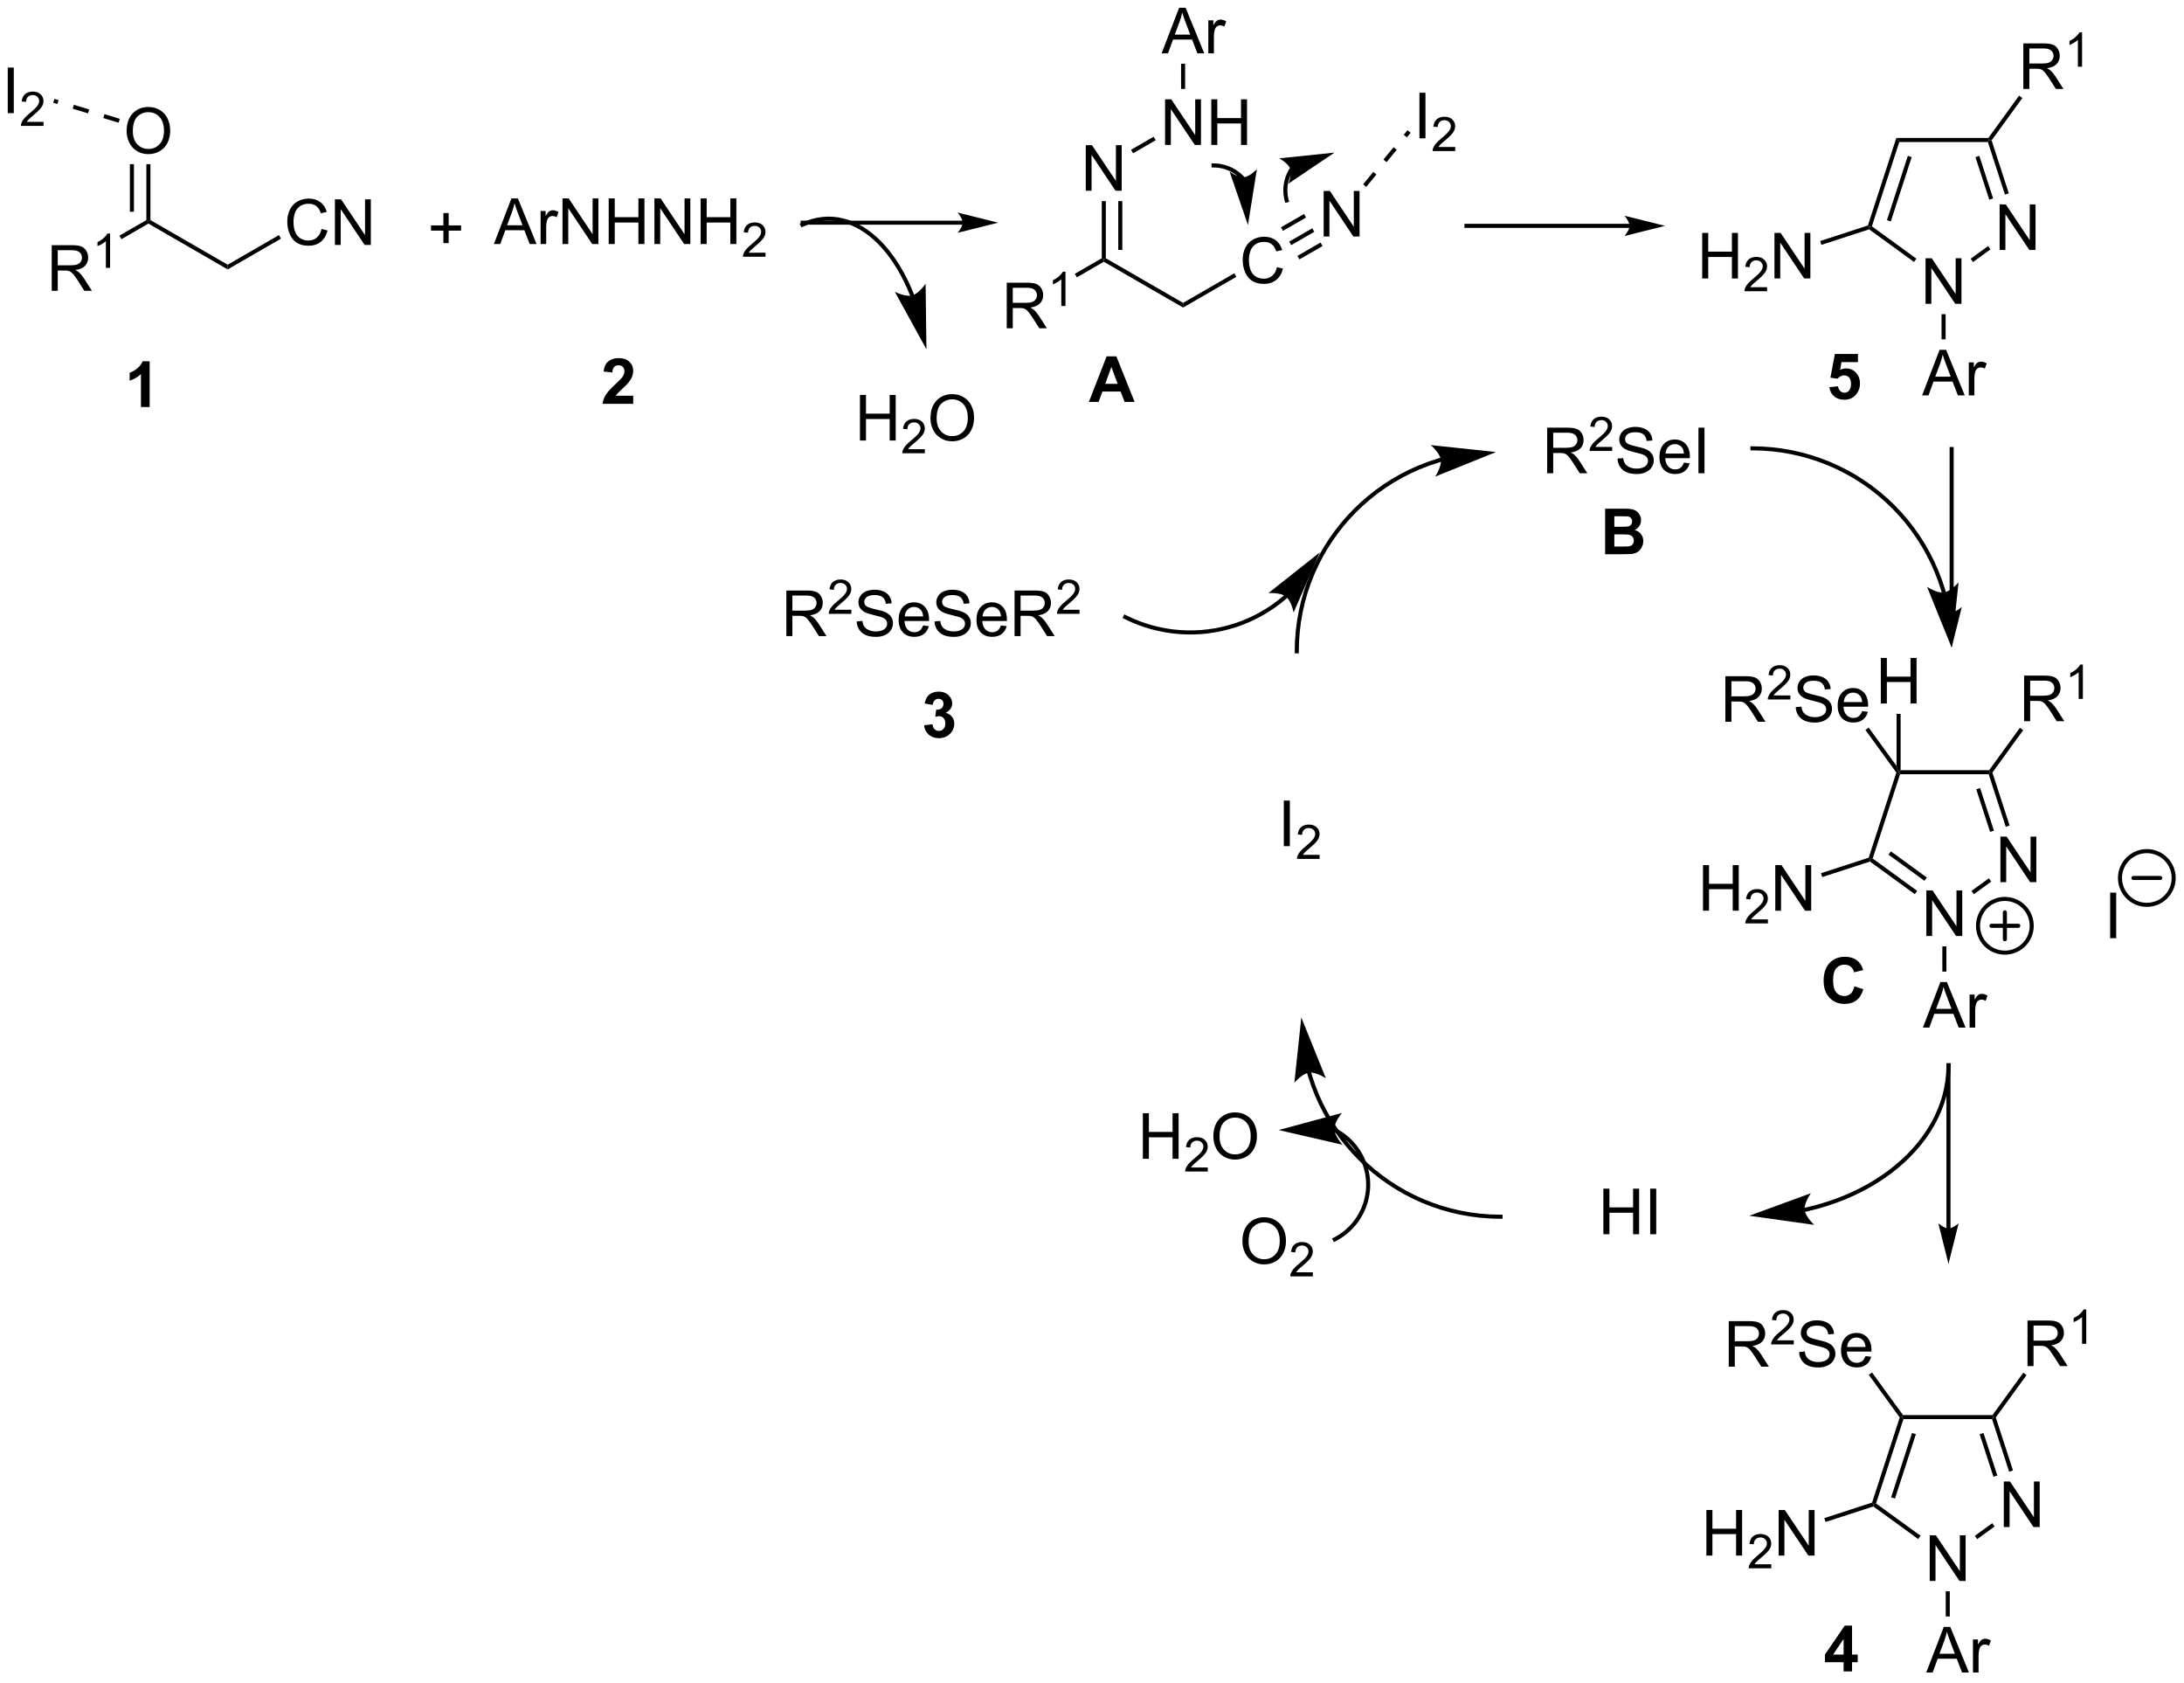 <?xml version="1.0" encoding="UTF-8"?>
<!DOCTYPE svg PUBLIC '-//W3C//DTD SVG 1.0//EN'
          'http://www.w3.org/TR/2001/REC-SVG-20010904/DTD/svg10.dtd'>
<svg stroke-dasharray="none" shape-rendering="auto" xmlns="http://www.w3.org/2000/svg" font-family="'Dialog'" text-rendering="auto" width="753" fill-opacity="1" color-interpolation="auto" color-rendering="auto" preserveAspectRatio="xMidYMid meet" font-size="12px" viewBox="0 0 753 580" fill="black" xmlns:xlink="http://www.w3.org/1999/xlink" stroke="black" image-rendering="auto" stroke-miterlimit="10" stroke-linecap="square" stroke-linejoin="miter" font-style="normal" stroke-width="1" height="580" stroke-dashoffset="0" font-weight="normal" stroke-opacity="1"
><!--Generated by the Batik Graphics2D SVG Generator--><defs id="genericDefs"
  /><g
  ><defs id="defs1"
    ><clipPath clipPathUnits="userSpaceOnUse" id="clipPath1"
      ><path d="M2.442 1.583 L284.736 1.583 L284.736 218.757 L2.442 218.757 L2.442 1.583 Z"
      /></clipPath
      ><clipPath clipPathUnits="userSpaceOnUse" id="clipPath2"
      ><path d="M125.574 178.552 L125.574 389.688 L400.018 389.688 L400.018 178.552 Z"
      /></clipPath
    ></defs
    ><g transform="scale(2.667,2.667) translate(-2.442,-1.583) matrix(1.029,0,0,1.029,-126.723,-182.076)"
    ><path d="M132.024 215.006 L132.024 209.279 L134.563 209.279 Q135.328 209.279 135.727 209.433 Q136.125 209.587 136.362 209.977 Q136.602 210.368 136.602 210.842 Q136.602 211.451 136.206 211.871 Q135.813 212.287 134.987 212.399 Q135.289 212.545 135.446 212.686 Q135.776 212.99 136.073 213.446 L137.071 215.006 L136.117 215.006 L135.36 213.813 Q135.026 213.298 134.81 213.024 Q134.597 212.751 134.427 212.641 Q134.258 212.532 134.081 212.49 Q133.953 212.462 133.659 212.462 L132.781 212.462 L132.781 215.006 L132.024 215.006 ZM132.781 211.805 L134.409 211.805 Q134.93 211.805 135.222 211.699 Q135.516 211.592 135.667 211.355 Q135.821 211.118 135.821 210.842 Q135.821 210.436 135.524 210.175 Q135.229 209.912 134.594 209.912 L132.781 209.912 L132.781 211.805 Z" stroke="none" clip-path="url(#clipPath2)"
    /></g
    ><g transform="matrix(2.743,0,0,2.743,-344.441,-489.755)"
    ><path d="M139.407 212.206 L138.88 212.206 L138.88 208.845 Q138.688 209.026 138.38 209.208 Q138.071 209.39 137.825 209.481 L137.825 208.972 Q138.267 208.763 138.597 208.468 Q138.929 208.171 139.067 207.893 L139.407 207.893 L139.407 212.206 Z" stroke="none" clip-path="url(#clipPath2)"
    /></g
    ><g transform="matrix(2.743,0,0,2.743,-344.441,-489.755)"
    ><path d="M140.837 208.602 L140.582 208.16 L143.968 206.204 L144.224 206.352 L144.224 206.646 Z" stroke="none" clip-path="url(#clipPath2)"
    /></g
    ><g transform="matrix(2.743,0,0,2.743,-344.441,-489.755)"
    ><path d="M144.224 206.646 L144.224 206.352 L144.479 206.204 L154.19 211.811 L154.19 212.401 Z" stroke="none" clip-path="url(#clipPath2)"
    /></g
    ><g transform="matrix(2.743,0,0,2.743,-344.441,-489.755)"
    ><path d="M141.487 195.029 Q141.487 193.602 142.252 192.797 Q143.018 191.99 144.229 191.99 Q145.02 191.99 145.656 192.37 Q146.294 192.748 146.627 193.425 Q146.963 194.102 146.963 194.961 Q146.963 195.834 146.612 196.521 Q146.26 197.209 145.614 197.563 Q144.971 197.917 144.224 197.917 Q143.416 197.917 142.778 197.526 Q142.143 197.133 141.815 196.459 Q141.487 195.781 141.487 195.029 ZM142.268 195.039 Q142.268 196.076 142.823 196.672 Q143.38 197.266 144.221 197.266 Q145.075 197.266 145.627 196.664 Q146.182 196.063 146.182 194.959 Q146.182 194.258 145.945 193.737 Q145.708 193.216 145.252 192.93 Q144.799 192.641 144.231 192.641 Q143.427 192.641 142.846 193.196 Q142.268 193.748 142.268 195.039 Z" stroke="none" clip-path="url(#clipPath2)"
    /></g
    ><g transform="matrix(2.743,0,0,2.743,-344.441,-489.755)"
    ><path d="M144.479 206.204 L144.224 206.352 L143.968 206.204 L143.968 199.173 L144.479 199.173 ZM142.407 205.156 L142.407 199.173 L141.897 199.173 L141.897 205.156 Z" stroke="none" clip-path="url(#clipPath2)"
    /></g
    ><g transform="matrix(2.743,0,0,2.743,-344.441,-489.755)"
    ><path d="M165.985 207.319 L166.743 207.509 Q166.506 208.444 165.886 208.936 Q165.267 209.426 164.373 209.426 Q163.446 209.426 162.865 209.048 Q162.287 208.671 161.983 207.957 Q161.681 207.241 161.681 206.421 Q161.681 205.525 162.022 204.861 Q162.365 204.194 162.996 203.847 Q163.626 203.501 164.384 203.501 Q165.243 203.501 165.829 203.939 Q166.415 204.376 166.647 205.171 L165.899 205.345 Q165.702 204.72 165.321 204.436 Q164.944 204.15 164.368 204.15 Q163.709 204.15 163.264 204.467 Q162.821 204.782 162.642 205.316 Q162.462 205.85 162.462 206.415 Q162.462 207.147 162.675 207.691 Q162.889 208.236 163.337 208.506 Q163.787 208.775 164.311 208.775 Q164.946 208.775 165.386 208.407 Q165.829 208.04 165.985 207.319 ZM167.669 209.327 L167.669 203.6 L168.448 203.6 L171.455 208.095 L171.455 203.6 L172.182 203.6 L172.182 209.327 L171.403 209.327 L168.395 204.827 L168.395 209.327 L167.669 209.327 Z" stroke="none" clip-path="url(#clipPath2)"
    /></g
    ><g transform="matrix(2.743,0,0,2.743,-344.441,-489.755)"
    ><path d="M154.19 212.401 L154.19 211.811 L160.631 208.093 L160.886 208.535 Z" stroke="none" clip-path="url(#clipPath2)"
    /></g
    ><g transform="matrix(2.743,0,0,2.743,-344.441,-489.755)"
    ><path d="M187.651 209.21 L189.852 203.483 L190.669 203.483 L193.013 209.21 L192.149 209.21 L191.482 207.475 L189.086 207.475 L188.458 209.21 L187.651 209.21 ZM189.305 206.858 L191.248 206.858 L190.649 205.272 Q190.375 204.548 190.242 204.085 Q190.133 204.634 189.935 205.179 L189.305 206.858 ZM193.521 209.21 L193.521 205.061 L194.154 205.061 L194.154 205.689 Q194.396 205.249 194.599 205.108 Q194.805 204.968 195.052 204.968 Q195.406 204.968 195.774 205.194 L195.531 205.845 Q195.274 205.694 195.016 205.694 Q194.787 205.694 194.602 205.832 Q194.419 205.97 194.341 206.218 Q194.224 206.593 194.224 207.038 L194.224 209.21 L193.521 209.21 ZM196.274 209.21 L196.274 203.483 L197.052 203.483 L200.06 207.978 L200.06 203.483 L200.787 203.483 L200.787 209.21 L200.008 209.21 L197 204.71 L197 209.21 L196.274 209.21 ZM202.082 209.21 L202.082 203.483 L202.84 203.483 L202.84 205.835 L205.816 205.835 L205.816 203.483 L206.574 203.483 L206.574 209.21 L205.816 209.21 L205.816 206.509 L202.84 206.509 L202.84 209.21 L202.082 209.21 ZM207.828 209.21 L207.828 203.483 L208.607 203.483 L211.615 207.978 L211.615 203.483 L212.341 203.483 L212.341 209.21 L211.563 209.21 L208.555 204.71 L208.555 209.21 L207.828 209.21 ZM213.637 209.21 L213.637 203.483 L214.395 203.483 L214.395 205.835 L217.371 205.835 L217.371 203.483 L218.129 203.483 L218.129 209.21 L217.371 209.21 L217.371 206.509 L214.395 206.509 L214.395 209.21 L213.637 209.21 Z" stroke="none" clip-path="url(#clipPath2)"
    /></g
    ><g transform="matrix(2.743,0,0,2.743,-344.441,-489.755)"
    ><path d="M221.795 210.302 L221.795 210.81 L218.955 210.81 Q218.949 210.618 219.018 210.443 Q219.125 210.154 219.363 209.872 Q219.604 209.591 220.055 209.222 Q220.754 208.648 221 208.312 Q221.246 207.976 221.246 207.677 Q221.246 207.364 221.022 207.15 Q220.799 206.933 220.438 206.933 Q220.057 206.933 219.828 207.161 Q219.6 207.39 219.598 207.794 L219.055 207.739 Q219.111 207.132 219.475 206.816 Q219.838 206.497 220.449 206.497 Q221.068 206.497 221.428 206.841 Q221.789 207.183 221.789 207.689 Q221.789 207.946 221.684 208.196 Q221.578 208.445 221.332 208.72 Q221.088 208.995 220.52 209.476 Q220.045 209.874 219.91 210.017 Q219.775 210.159 219.688 210.302 L221.795 210.302 Z" stroke="none" clip-path="url(#clipPath2)"
    /></g
    ><g transform="matrix(2.743,0,0,2.743,-344.441,-489.755)"
    ><path d="M181.304 209.099 L181.304 207.529 L179.744 207.529 L179.744 206.873 L181.304 206.873 L181.304 205.315 L181.968 205.315 L181.968 206.873 L183.526 206.873 L183.526 207.529 L181.968 207.529 L181.968 209.099 L181.304 209.099 Z" stroke="none" clip-path="url(#clipPath2)"
    /></g
    ><g transform="matrix(2.743,0,0,2.743,-344.441,-489.755)"
    ><path d="M252.113 219.801 L252.113 214.075 L254.653 214.075 Q255.418 214.075 255.816 214.228 Q256.215 214.382 256.452 214.773 Q256.692 215.163 256.692 215.637 Q256.692 216.247 256.296 216.666 Q255.903 217.083 255.077 217.195 Q255.379 217.34 255.535 217.481 Q255.866 217.786 256.163 218.241 L257.16 219.801 L256.207 219.801 L255.449 218.609 Q255.116 218.093 254.9 217.82 Q254.686 217.546 254.517 217.437 Q254.348 217.327 254.171 217.286 Q254.043 217.257 253.749 217.257 L252.871 217.257 L252.871 219.801 L252.113 219.801 ZM252.871 216.601 L254.499 216.601 Q255.02 216.601 255.311 216.494 Q255.606 216.387 255.757 216.15 Q255.91 215.913 255.91 215.637 Q255.91 215.231 255.613 214.971 Q255.319 214.708 254.684 214.708 L252.871 214.708 L252.871 216.601 Z" stroke="none" clip-path="url(#clipPath2)"
    /></g
    ><g transform="matrix(2.743,0,0,2.743,-344.441,-489.755)"
    ><path d="M259.497 217.001 L258.97 217.001 L258.97 213.64 Q258.778 213.822 258.47 214.003 Q258.161 214.185 257.915 214.277 L257.915 213.767 Q258.356 213.558 258.686 213.263 Q259.018 212.966 259.157 212.689 L259.497 212.689 L259.497 217.001 Z" stroke="none" clip-path="url(#clipPath2)"
    /></g
    ><g transform="matrix(2.743,0,0,2.743,-344.441,-489.755)"
    ><path d="M260.926 213.397 L260.671 212.955 L264.058 211 L264.313 211.147 L264.313 211.441 Z" stroke="none" clip-path="url(#clipPath2)"
    /></g
    ><g transform="matrix(2.743,0,0,2.743,-344.441,-489.755)"
    ><path d="M264.313 211.441 L264.313 211.147 L264.568 211 L274.28 216.607 L274.28 217.196 Z" stroke="none" clip-path="url(#clipPath2)"
    /></g
    ><g transform="matrix(2.743,0,0,2.743,-344.441,-489.755)"
    ><path d="M262.048 202.513 L262.048 196.787 L262.826 196.787 L265.834 201.281 L265.834 196.787 L266.561 196.787 L266.561 202.513 L265.782 202.513 L262.774 198.013 L262.774 202.513 L262.048 202.513 Z" stroke="none" clip-path="url(#clipPath2)"
    /></g
    ><g transform="matrix(2.743,0,0,2.743,-344.441,-489.755)"
    ><path d="M264.568 211 L264.313 211.147 L264.058 211 L264.058 203.817 L264.568 203.817 ZM266.64 209.951 L266.64 203.817 L266.13 203.817 L266.13 209.951 Z" stroke="none" clip-path="url(#clipPath2)"
    /></g
    ><g transform="matrix(2.743,0,0,2.743,-344.441,-489.755)"
    ><path d="M286.075 212.114 L286.833 212.304 Q286.596 213.239 285.976 213.731 Q285.356 214.221 284.463 214.221 Q283.536 214.221 282.955 213.843 Q282.377 213.466 282.072 212.752 Q281.77 212.036 281.77 211.216 Q281.77 210.32 282.111 209.656 Q282.455 208.989 283.085 208.643 Q283.716 208.296 284.473 208.296 Q285.333 208.296 285.919 208.734 Q286.505 209.171 286.736 209.966 L285.989 210.14 Q285.791 209.515 285.411 209.231 Q285.033 208.945 284.458 208.945 Q283.799 208.945 283.354 209.262 Q282.911 209.578 282.731 210.112 Q282.552 210.645 282.552 211.21 Q282.552 211.942 282.765 212.487 Q282.979 213.031 283.427 213.302 Q283.877 213.57 284.401 213.57 Q285.036 213.57 285.476 213.203 Q285.919 212.835 286.075 212.114 Z" stroke="none" clip-path="url(#clipPath2)"
    /></g
    ><g transform="matrix(2.743,0,0,2.743,-344.441,-489.755)"
    ><path d="M274.28 217.196 L274.28 216.607 L280.72 212.888 L280.976 213.33 Z" stroke="none" clip-path="url(#clipPath2)"
    /></g
    ><g transform="matrix(2.743,0,0,2.743,-344.441,-489.755)"
    ><path d="M246.567 206.274 L226.456 206.274 L226.201 206.274 L226.201 206.785 L226.456 206.785 L246.567 206.785 L246.823 206.785 L246.823 206.274 L246.567 206.274 ZM251.032 206.53 L245.93 205.254 C245.93 205.254 246.567 205.971 246.567 206.53 C246.567 207.088 245.93 207.805 245.93 207.805 Z" stroke="none" clip-path="url(#clipPath2)"
    /></g
    ><g transform="matrix(2.743,0,0,2.743,-344.441,-489.755)"
    ><path d="M272.014 196.759 L272.014 191.032 L272.793 191.032 L275.801 195.527 L275.801 191.032 L276.527 191.032 L276.527 196.759 L275.749 196.759 L272.741 192.259 L272.741 196.759 L272.014 196.759 ZM277.823 196.759 L277.823 191.032 L278.581 191.032 L278.581 193.384 L281.557 193.384 L281.557 191.032 L282.315 191.032 L282.315 196.759 L281.557 196.759 L281.557 194.059 L278.581 194.059 L278.581 196.759 L277.823 196.759 Z" stroke="none" clip-path="url(#clipPath2)"
    /></g
    ><g transform="matrix(2.743,0,0,2.743,-344.441,-489.755)"
    ><path d="M267.995 197.807 L267.74 197.365 L270.583 195.724 L270.838 196.166 Z" stroke="none" clip-path="url(#clipPath2)"
    /></g
    ><g transform="matrix(2.743,0,0,2.743,-344.441,-489.755)"
    ><path d="M271.58 185.25 L273.78 179.524 L274.598 179.524 L276.942 185.25 L276.077 185.25 L275.41 183.516 L273.014 183.516 L272.387 185.25 L271.58 185.25 ZM273.233 182.899 L275.176 182.899 L274.577 181.313 Q274.303 180.589 274.171 180.125 Q274.061 180.675 273.863 181.219 L273.233 182.899 ZM277.449 185.25 L277.449 181.102 L278.082 181.102 L278.082 181.73 Q278.324 181.289 278.527 181.149 Q278.733 181.008 278.981 181.008 Q279.335 181.008 279.702 181.235 L279.46 181.886 Q279.202 181.735 278.944 181.735 Q278.715 181.735 278.53 181.873 Q278.348 182.011 278.27 182.258 Q278.152 182.633 278.152 183.078 L278.152 185.25 L277.449 185.25 Z" stroke="none" clip-path="url(#clipPath2)"
    /></g
    ><g transform="matrix(2.743,0,0,2.743,-344.441,-489.755)"
    ><path d="M274.535 189.721 L274.025 189.721 L274.025 186.554 L274.535 186.554 Z" stroke="none" clip-path="url(#clipPath2)"
    /></g
    ><g transform="matrix(2.743,0,0,2.743,-344.441,-489.755)"
    ><path d="M126.546 192.766 L126.546 187.04 L127.304 187.04 L127.304 192.766 L126.546 192.766 Z" stroke="none" clip-path="url(#clipPath2)"
    /></g
    ><g transform="matrix(2.743,0,0,2.743,-344.441,-489.755)"
    ><path d="M131.043 193.858 L131.043 194.366 L128.203 194.366 Q128.197 194.175 128.266 193.999 Q128.373 193.71 128.611 193.429 Q128.852 193.148 129.303 192.778 Q130.002 192.204 130.248 191.868 Q130.494 191.532 130.494 191.233 Q130.494 190.921 130.269 190.706 Q130.047 190.489 129.686 190.489 Q129.305 190.489 129.076 190.718 Q128.848 190.946 128.846 191.351 L128.303 191.296 Q128.359 190.689 128.723 190.372 Q129.086 190.054 129.697 190.054 Q130.316 190.054 130.676 190.398 Q131.037 190.739 131.037 191.245 Q131.037 191.503 130.932 191.753 Q130.826 192.001 130.58 192.276 Q130.336 192.552 129.768 193.032 Q129.293 193.431 129.158 193.573 Q129.024 193.716 128.936 193.858 L131.043 193.858 Z" stroke="none" clip-path="url(#clipPath2)"
    /></g
    ><g transform="matrix(2.743,0,0,2.743,-344.441,-489.755)"
    ><path d="M140.631 193.48 L138.706 192.893 L138.557 193.381 L140.482 193.968 ZM136.781 192.305 L134.856 191.718 L134.707 192.206 L136.632 192.793 ZM132.931 191.131 L132.41 190.972 L132.262 191.46 L132.782 191.619 Z" stroke="none" clip-path="url(#clipPath2)"
    /></g
    ><g transform="matrix(2.743,0,0,2.743,-344.441,-489.755)"
    ><path d="M291.948 208.268 L291.948 202.541 L292.727 202.541 L295.735 207.036 L295.735 202.541 L296.461 202.541 L296.461 208.268 L295.683 208.268 L292.675 203.768 L292.675 208.268 L291.948 208.268 Z" stroke="none" clip-path="url(#clipPath2)"
    /></g
    ><g transform="matrix(2.743,0,0,2.743,-344.441,-489.755)"
    ><path d="M287.87 209.35 L287.615 208.908 L290.517 207.233 L290.772 207.674 ZM286.834 207.556 L289.736 205.88 L289.481 205.439 L286.579 207.114 ZM288.906 211.144 L291.807 209.469 L291.552 209.027 L288.651 210.702 Z" stroke="none" clip-path="url(#clipPath2)"
    /></g
    ><g transform="matrix(2.743,0,0,2.743,-344.441,-489.755)"
    ><path d="M282.14 200.969 L282.139 200.969 L282.133 200.961 L282.131 200.958 C282.121 200.947 282.112 200.936 282.103 200.925 C282.084 200.903 282.065 200.881 282.046 200.86 C281.97 200.774 281.892 200.691 281.811 200.61 C281.488 200.288 281.125 200.011 280.733 199.784 C279.948 199.331 279.046 199.082 278.11 199.082 L277.854 199.082 L277.854 199.592 L278.11 199.592 C278.957 199.592 279.77 199.818 280.478 200.226 C280.832 200.431 281.16 200.681 281.451 200.972 C281.524 201.044 281.595 201.12 281.663 201.197 C281.68 201.216 281.697 201.236 281.714 201.256 C281.723 201.266 281.731 201.275 281.739 201.285 L281.743 201.289 L281.744 201.291 L281.739 201.285 L281.897 201.485 L282.298 201.169 L282.14 200.969 ZM282.432 206.823 L283.554 199.811 C283.554 199.811 282.663 200.752 281.913 200.817 C281.162 200.882 280.122 200.108 280.122 200.108 Z" stroke="none" clip-path="url(#clipPath2)"
    /></g
    ><g transform="matrix(2.743,0,0,2.743,-344.441,-489.755)"
    ><path d="M287.818 199.493 L287.817 199.495 L287.813 199.501 C287.805 199.512 287.797 199.524 287.789 199.535 C287.773 199.559 287.757 199.582 287.741 199.606 C287.679 199.7 287.62 199.795 287.564 199.893 C287.34 200.282 287.169 200.697 287.054 201.128 C286.823 201.989 286.816 202.909 287.054 203.798 L287.12 204.045 L287.613 203.913 L287.547 203.667 C287.332 202.863 287.339 202.034 287.547 201.259 C287.651 200.872 287.805 200.497 288.006 200.147 C288.057 200.059 288.11 199.973 288.166 199.888 C288.18 199.867 288.195 199.846 288.209 199.825 C288.216 199.815 288.224 199.804 288.231 199.794 L288.234 199.789 L288.234 199.789 L288.382 199.581 L287.966 199.285 L287.818 199.493 ZM293.308 197.725 L286.366 198.443 C286.366 198.443 287.486 199.049 287.739 199.745 C287.991 200.441 287.52 201.625 287.52 201.625 Z" stroke="none" clip-path="url(#clipPath2)"
    /></g
    ><g transform="matrix(2.743,0,0,2.743,-344.441,-489.755)"
    ><path d="M303.986 195.928 L303.986 190.202 L304.744 190.202 L304.744 195.928 L303.986 195.928 Z" stroke="none" clip-path="url(#clipPath2)"
    /></g
    ><g transform="matrix(2.743,0,0,2.743,-344.441,-489.755)"
    ><path d="M308.483 197.02 L308.483 197.528 L305.643 197.528 Q305.637 197.337 305.705 197.161 Q305.813 196.872 306.051 196.591 Q306.291 196.309 306.743 195.94 Q307.442 195.366 307.688 195.03 Q307.934 194.694 307.934 194.395 Q307.934 194.083 307.709 193.868 Q307.487 193.651 307.125 193.651 Q306.745 193.651 306.516 193.88 Q306.288 194.108 306.286 194.513 L305.743 194.458 Q305.799 193.851 306.163 193.534 Q306.526 193.216 307.137 193.216 Q307.756 193.216 308.116 193.559 Q308.477 193.901 308.477 194.407 Q308.477 194.665 308.372 194.915 Q308.266 195.163 308.02 195.438 Q307.776 195.714 307.207 196.194 Q306.733 196.593 306.598 196.735 Q306.463 196.878 306.375 197.02 L308.483 197.02 Z" stroke="none" clip-path="url(#clipPath2)"
    /></g
    ><g transform="matrix(2.743,0,0,2.743,-344.441,-489.755)"
    ><path d="M297.302 202.032 L298.579 200.477 L298.185 200.153 L296.908 201.709 ZM299.856 198.921 L301.133 197.366 L300.739 197.042 L299.462 198.598 ZM302.41 195.81 L302.882 195.235 L302.488 194.911 L302.016 195.486 Z" stroke="none" clip-path="url(#clipPath2)"
    /></g
    ><g transform="matrix(2.743,0,0,2.743,-344.441,-489.755)"
    ><path d="M330.394 206.674 L309.9 206.674 L309.645 206.674 L309.645 207.184 L309.9 207.184 L330.394 207.184 L330.649 207.184 L330.649 206.674 L330.394 206.674 ZM334.858 206.929 L329.756 205.654 C329.756 205.654 330.394 206.371 330.394 206.929 C330.394 207.487 329.756 208.205 329.756 208.205 Z" stroke="none" clip-path="url(#clipPath2)"
    /></g
    ><g transform="matrix(2.743,0,0,2.743,-344.441,-489.755)"
    ><path d="M367.602 216.725 L367.602 210.998 L368.381 210.998 L371.389 215.493 L371.389 210.998 L372.115 210.998 L372.115 216.725 L371.337 216.725 L368.329 212.225 L368.329 216.725 L367.602 216.725 Z" stroke="none" clip-path="url(#clipPath2)"
    /></g
    ><g transform="matrix(2.743,0,0,2.743,-344.441,-489.755)"
    ><path d="M376.913 209.96 L376.913 204.234 L377.691 204.234 L380.699 208.728 L380.699 204.234 L381.426 204.234 L381.426 209.96 L380.647 209.96 L377.639 205.46 L377.639 209.96 L376.913 209.96 Z" stroke="none" clip-path="url(#clipPath2)"
    /></g
    ><g transform="matrix(2.743,0,0,2.743,-344.441,-489.755)"
    ><path d="M375.492 195.885 L375.622 196.14 L375.437 196.395 L364.299 196.395 L363.928 195.885 Z" stroke="none" clip-path="url(#clipPath2)"
    /></g
    ><g transform="matrix(2.743,0,0,2.743,-344.441,-489.755)"
    ><path d="M363.928 195.885 L364.299 196.395 L360.857 206.988 L360.557 207.085 L360.354 206.883 ZM365.376 198.133 L362.75 206.215 L363.235 206.373 L365.861 198.29 Z" stroke="none" clip-path="url(#clipPath2)"
    /></g
    ><g transform="matrix(2.743,0,0,2.743,-344.441,-489.755)"
    ><path d="M360.512 207.368 L360.557 207.085 L360.857 206.988 L366.448 211.05 L366.148 211.463 Z" stroke="none" clip-path="url(#clipPath2)"
    /></g
    ><g transform="matrix(2.743,0,0,2.743,-344.441,-489.755)"
    ><path d="M373.572 211.474 L373.272 211.061 L375.459 209.472 L375.759 209.885 Z" stroke="none" clip-path="url(#clipPath2)"
    /></g
    ><g transform="matrix(2.743,0,0,2.743,-344.441,-489.755)"
    ><path d="M378.068 202.843 L377.583 203.001 L375.437 196.395 L375.622 196.14 L375.905 196.185 ZM376.098 203.483 L374.36 198.133 L373.874 198.29 L375.613 203.641 Z" stroke="none" clip-path="url(#clipPath2)"
    /></g
    ><g transform="matrix(2.743,0,0,2.743,-344.441,-489.755)"
    ><path d="M367.167 228.233 L369.368 222.507 L370.185 222.507 L372.529 228.233 L371.665 228.233 L370.998 226.499 L368.602 226.499 L367.974 228.233 L367.167 228.233 ZM368.821 225.882 L370.764 225.882 L370.165 224.296 Q369.891 223.572 369.758 223.108 Q369.649 223.658 369.451 224.202 L368.821 225.882 ZM373.037 228.233 L373.037 224.085 L373.67 224.085 L373.67 224.713 Q373.912 224.273 374.115 224.132 Q374.321 223.991 374.568 223.991 Q374.922 223.991 375.29 224.218 L375.047 224.869 Q374.79 224.718 374.532 224.718 Q374.303 224.718 374.118 224.856 Q373.935 224.994 373.857 225.241 Q373.74 225.616 373.74 226.062 L373.74 228.233 L373.037 228.233 Z" stroke="none" clip-path="url(#clipPath2)"
    /></g
    ><g transform="matrix(2.743,0,0,2.743,-344.441,-489.755)"
    ><path d="M369.613 218.029 L370.123 218.029 L370.123 221.195 L369.613 221.195 Z" stroke="none" clip-path="url(#clipPath2)"
    /></g
    ><g transform="matrix(2.743,0,0,2.743,-344.441,-489.755)"
    ><path d="M379.892 189.729 L379.892 184.002 L382.431 184.002 Q383.197 184.002 383.595 184.156 Q383.993 184.31 384.23 184.701 Q384.47 185.091 384.47 185.565 Q384.47 186.174 384.074 186.594 Q383.681 187.01 382.855 187.122 Q383.157 187.268 383.314 187.409 Q383.644 187.714 383.941 188.169 L384.939 189.729 L383.986 189.729 L383.228 188.536 Q382.894 188.021 382.678 187.747 Q382.465 187.474 382.295 187.364 Q382.126 187.255 381.949 187.214 Q381.822 187.185 381.527 187.185 L380.65 187.185 L380.65 189.729 L379.892 189.729 ZM380.65 186.529 L382.277 186.529 Q382.798 186.529 383.09 186.422 Q383.384 186.315 383.535 186.078 Q383.689 185.841 383.689 185.565 Q383.689 185.159 383.392 184.898 Q383.098 184.635 382.462 184.635 L380.65 184.635 L380.65 186.529 Z" stroke="none" clip-path="url(#clipPath2)"
    /></g
    ><g transform="matrix(2.743,0,0,2.743,-344.441,-489.755)"
    ><path d="M387.275 186.929 L386.748 186.929 L386.748 183.568 Q386.557 183.749 386.248 183.931 Q385.939 184.113 385.693 184.204 L385.693 183.695 Q386.135 183.486 386.465 183.191 Q386.797 182.894 386.935 182.617 L387.275 182.617 L387.275 186.929 Z" stroke="none" clip-path="url(#clipPath2)"
    /></g
    ><g transform="matrix(2.743,0,0,2.743,-344.441,-489.755)"
    ><path d="M375.905 196.185 L375.622 196.14 L375.492 195.885 L379.359 190.562 L379.772 190.862 Z" stroke="none" clip-path="url(#clipPath2)"
    /></g
    ><g transform="matrix(2.743,0,0,2.743,-344.441,-489.755)"
    ><path d="M339.529 213.542 L339.529 207.815 L340.286 207.815 L340.286 210.167 L343.263 210.167 L343.263 207.815 L344.021 207.815 L344.021 213.542 L343.263 213.542 L343.263 210.841 L340.286 210.841 L340.286 213.542 L339.529 213.542 Z" stroke="none" clip-path="url(#clipPath2)"
    /></g
    ><g transform="matrix(2.743,0,0,2.743,-344.441,-489.755)"
    ><path d="M347.687 214.634 L347.687 215.142 L344.847 215.142 Q344.841 214.95 344.909 214.774 Q345.017 214.485 345.255 214.204 Q345.495 213.923 345.947 213.554 Q346.646 212.98 346.892 212.644 Q347.138 212.308 347.138 212.009 Q347.138 211.696 346.913 211.481 Q346.691 211.265 346.329 211.265 Q345.949 211.265 345.72 211.493 Q345.491 211.722 345.49 212.126 L344.947 212.071 Q345.003 211.464 345.366 211.148 Q345.73 210.829 346.341 210.829 Q346.96 210.829 347.32 211.173 Q347.681 211.515 347.681 212.02 Q347.681 212.278 347.575 212.528 Q347.47 212.776 347.224 213.052 Q346.98 213.327 346.411 213.808 Q345.937 214.206 345.802 214.349 Q345.667 214.491 345.579 214.634 L347.687 214.634 Z" stroke="none" clip-path="url(#clipPath2)"
    /></g
    ><g transform="matrix(2.743,0,0,2.743,-344.441,-489.755)"
    ><path d="M348.612 213.542 L348.612 207.815 L349.39 207.815 L352.398 212.31 L352.398 207.815 L353.125 207.815 L353.125 213.542 L352.346 213.542 L349.338 209.042 L349.338 213.542 L348.612 213.542 Z" stroke="none" clip-path="url(#clipPath2)"
    /></g
    ><g transform="matrix(2.743,0,0,2.743,-344.441,-489.755)"
    ><path d="M360.354 206.883 L360.557 207.085 L360.512 207.368 L354.51 209.318 L354.352 208.833 Z" stroke="none" clip-path="url(#clipPath2)"
    /></g
    ><g transform="matrix(2.743,0,0,2.743,-344.441,-489.755)"
    ><path d="M286.939 284.877 L286.939 279.15 L287.696 279.15 L287.696 284.877 L286.939 284.877 Z" stroke="none" clip-path="url(#clipPath2)"
    /></g
    ><g transform="matrix(2.743,0,0,2.743,-344.441,-489.755)"
    ><path d="M291.435 285.969 L291.435 286.477 L288.595 286.477 Q288.59 286.286 288.658 286.11 Q288.765 285.821 289.004 285.539 Q289.244 285.258 289.695 284.889 Q290.394 284.315 290.64 283.979 Q290.886 283.643 290.886 283.344 Q290.886 283.032 290.662 282.817 Q290.439 282.6 290.078 282.6 Q289.697 282.6 289.469 282.829 Q289.24 283.057 289.238 283.461 L288.695 283.407 Q288.752 282.799 289.115 282.483 Q289.478 282.164 290.09 282.164 Q290.709 282.164 291.068 282.508 Q291.429 282.85 291.429 283.356 Q291.429 283.614 291.324 283.864 Q291.219 284.112 290.972 284.387 Q290.728 284.662 290.16 285.143 Q289.685 285.541 289.55 285.684 Q289.416 285.827 289.328 285.969 L291.435 285.969 Z" stroke="none" clip-path="url(#clipPath2)"
    /></g
    ><g transform="matrix(2.743,0,0,2.743,-344.441,-489.755)"
    ><path d="M289.861 313.391 L289.862 313.393 L289.865 313.403 C289.872 313.428 289.879 313.452 289.886 313.477 C289.901 313.527 289.915 313.577 289.93 313.627 C289.96 313.726 289.99 313.826 290.021 313.925 C290.267 314.717 290.551 315.492 290.872 316.249 C292.151 319.275 294.003 322 296.292 324.289 C300.872 328.868 307.196 331.698 314.179 331.698 L314.434 331.698 L314.434 331.188 L314.179 331.188 C307.332 331.188 301.137 328.412 296.653 323.928 C294.411 321.686 292.596 319.015 291.341 316.05 C291.028 315.309 290.749 314.549 290.508 313.773 C290.478 313.676 290.448 313.579 290.419 313.482 C290.405 313.433 290.39 313.384 290.376 313.335 C290.369 313.311 290.362 313.286 290.355 313.261 L290.352 313.252 L290.352 313.25 L290.281 313.005 L289.791 313.146 L289.861 313.391 ZM289.139 306.403 L288.266 314.603 C288.266 314.603 289.242 313.457 290.109 313.335 C290.975 313.214 292.228 314.049 292.228 314.049 Z" stroke="none" clip-path="url(#clipPath2)"
    /></g
    ><g transform="matrix(2.743,0,0,2.743,-344.441,-489.755)"
    ><path d="M371.138 255.463 L371.138 234.97 L371.138 234.715 L370.628 234.715 L370.628 234.97 L370.628 255.463 L370.628 255.718 L371.138 255.718 L371.138 255.463 ZM370.883 259.928 L372.158 254.825 C372.158 254.825 371.441 255.463 370.883 255.463 C370.325 255.463 369.607 254.825 369.607 254.825 Z" stroke="none" clip-path="url(#clipPath2)"
    /></g
    ><g transform="matrix(2.743,0,0,2.743,-344.441,-489.755)"
    ><path d="M367.703 296.168 L367.703 290.441 L368.482 290.441 L371.49 294.936 L371.49 290.441 L372.216 290.441 L372.216 296.168 L371.438 296.168 L368.43 291.668 L368.43 296.168 L367.703 296.168 Z" stroke="none" clip-path="url(#clipPath2)"
    /></g
    ><g transform="matrix(2.743,0,0,2.743,-344.441,-489.755)"
    ><path d="M377.014 289.403 L377.014 283.677 L377.793 283.677 L380.8 288.171 L380.8 283.677 L381.527 283.677 L381.527 289.403 L380.748 289.403 L377.74 284.903 L377.74 289.403 L377.014 289.403 Z" stroke="none" clip-path="url(#clipPath2)"
    /></g
    ><g transform="matrix(2.743,0,0,2.743,-344.441,-489.755)"
    ><path d="M375.593 275.328 L375.723 275.583 L375.538 275.838 L364.4 275.838 L364.214 275.583 L364.469 275.328 Z" stroke="none" clip-path="url(#clipPath2)"
    /></g
    ><g transform="matrix(2.743,0,0,2.743,-344.441,-489.755)"
    ><path d="M363.932 275.628 L364.214 275.583 L364.4 275.838 L360.958 286.431 L360.658 286.528 L360.456 286.326 Z" stroke="none" clip-path="url(#clipPath2)"
    /></g
    ><g transform="matrix(2.743,0,0,2.743,-344.441,-489.755)"
    ><path d="M360.613 286.811 L360.658 286.528 L360.958 286.431 L366.549 290.493 L366.249 290.906 ZM362.943 285.943 L367.467 289.23 L367.767 288.817 L363.243 285.531 Z" stroke="none" clip-path="url(#clipPath2)"
    /></g
    ><g transform="matrix(2.743,0,0,2.743,-344.441,-489.755)"
    ><path d="M373.673 290.917 L373.373 290.504 L375.56 288.915 L375.86 289.328 Z" stroke="none" clip-path="url(#clipPath2)"
    /></g
    ><g transform="matrix(2.743,0,0,2.743,-344.441,-489.755)"
    ><path d="M378.169 282.286 L377.684 282.444 L375.538 275.838 L375.723 275.583 L376.006 275.628 ZM376.199 282.926 L374.461 277.575 L373.975 277.733 L375.714 283.084 Z" stroke="none" clip-path="url(#clipPath2)"
    /></g
    ><g transform="matrix(2.743,0,0,2.743,-344.441,-489.755)"
    ><path d="M367.268 307.676 L369.469 301.95 L370.286 301.95 L372.63 307.676 L371.766 307.676 L371.099 305.942 L368.703 305.942 L368.076 307.676 L367.268 307.676 ZM368.922 305.325 L370.865 305.325 L370.266 303.739 Q369.992 303.015 369.859 302.551 Q369.75 303.101 369.552 303.645 L368.922 305.325 ZM373.138 307.676 L373.138 303.528 L373.771 303.528 L373.771 304.156 Q374.013 303.716 374.216 303.575 Q374.422 303.434 374.669 303.434 Q375.024 303.434 375.391 303.661 L375.149 304.312 Q374.891 304.161 374.633 304.161 Q374.404 304.161 374.219 304.299 Q374.036 304.437 373.958 304.684 Q373.841 305.059 373.841 305.505 L373.841 307.676 L373.138 307.676 Z" stroke="none" clip-path="url(#clipPath2)"
    /></g
    ><g transform="matrix(2.743,0,0,2.743,-344.441,-489.755)"
    ><path d="M369.714 297.472 L370.224 297.472 L370.224 300.638 L369.714 300.638 Z" stroke="none" clip-path="url(#clipPath2)"
    /></g
    ><g transform="matrix(2.743,0,0,2.743,-344.441,-489.755)"
    ><path d="M379.993 269.172 L379.993 263.445 L382.532 263.445 Q383.298 263.445 383.696 263.599 Q384.094 263.753 384.332 264.143 Q384.571 264.534 384.571 265.008 Q384.571 265.617 384.175 266.037 Q383.782 266.453 382.957 266.565 Q383.259 266.711 383.415 266.852 Q383.745 267.156 384.042 267.612 L385.04 269.172 L384.087 269.172 L383.329 267.979 Q382.995 267.464 382.779 267.19 Q382.566 266.917 382.397 266.808 Q382.227 266.698 382.05 266.656 Q381.923 266.628 381.628 266.628 L380.751 266.628 L380.751 269.172 L379.993 269.172 ZM380.751 265.972 L382.378 265.972 Q382.899 265.972 383.191 265.865 Q383.485 265.758 383.636 265.521 Q383.79 265.284 383.79 265.008 Q383.79 264.602 383.493 264.341 Q383.199 264.078 382.563 264.078 L380.751 264.078 L380.751 265.972 Z" stroke="none" clip-path="url(#clipPath2)"
    /></g
    ><g transform="matrix(2.743,0,0,2.743,-344.441,-489.755)"
    ><path d="M387.376 266.372 L386.849 266.372 L386.849 263.011 Q386.658 263.192 386.349 263.374 Q386.041 263.556 385.794 263.647 L385.794 263.138 Q386.236 262.929 386.566 262.634 Q386.898 262.337 387.037 262.06 L387.376 262.06 L387.376 266.372 Z" stroke="none" clip-path="url(#clipPath2)"
    /></g
    ><g transform="matrix(2.743,0,0,2.743,-344.441,-489.755)"
    ><path d="M376.006 275.628 L375.723 275.583 L375.593 275.328 L379.46 270.005 L379.873 270.305 Z" stroke="none" clip-path="url(#clipPath2)"
    /></g
    ><g transform="matrix(2.743,0,0,2.743,-344.441,-489.755)"
    ><path d="M339.63 292.985 L339.63 287.258 L340.387 287.258 L340.387 289.61 L343.364 289.61 L343.364 287.258 L344.122 287.258 L344.122 292.985 L343.364 292.985 L343.364 290.284 L340.387 290.284 L340.387 292.985 L339.63 292.985 Z" stroke="none" clip-path="url(#clipPath2)"
    /></g
    ><g transform="matrix(2.743,0,0,2.743,-344.441,-489.755)"
    ><path d="M347.788 294.077 L347.788 294.585 L344.948 294.585 Q344.942 294.393 345.01 294.217 Q345.118 293.928 345.356 293.647 Q345.596 293.366 346.048 292.997 Q346.747 292.423 346.993 292.087 Q347.239 291.751 347.239 291.452 Q347.239 291.139 347.014 290.924 Q346.792 290.708 346.43 290.708 Q346.05 290.708 345.821 290.936 Q345.593 291.165 345.591 291.569 L345.048 291.514 Q345.104 290.907 345.468 290.591 Q345.831 290.272 346.442 290.272 Q347.061 290.272 347.421 290.616 Q347.782 290.958 347.782 291.464 Q347.782 291.721 347.676 291.971 Q347.571 292.219 347.325 292.495 Q347.081 292.77 346.512 293.251 Q346.038 293.649 345.903 293.792 Q345.768 293.934 345.68 294.077 L347.788 294.077 Z" stroke="none" clip-path="url(#clipPath2)"
    /></g
    ><g transform="matrix(2.743,0,0,2.743,-344.441,-489.755)"
    ><path d="M348.713 292.985 L348.713 287.258 L349.491 287.258 L352.499 291.753 L352.499 287.258 L353.226 287.258 L353.226 292.985 L352.447 292.985 L349.439 288.485 L349.439 292.985 L348.713 292.985 Z" stroke="none" clip-path="url(#clipPath2)"
    /></g
    ><g transform="matrix(2.743,0,0,2.743,-344.441,-489.755)"
    ><path d="M360.456 286.326 L360.658 286.528 L360.613 286.811 L354.611 288.761 L354.453 288.276 Z" stroke="none" clip-path="url(#clipPath2)"
    /></g
    ><g transform="matrix(2.743,0,0,2.743,-344.441,-489.755)"
    ><path d="M342.442 269.247 L342.442 263.521 L344.981 263.521 Q345.747 263.521 346.145 263.674 Q346.544 263.828 346.781 264.218 Q347.02 264.609 347.02 265.083 Q347.02 265.692 346.625 266.112 Q346.231 266.528 345.406 266.64 Q345.708 266.786 345.864 266.927 Q346.195 267.231 346.492 267.687 L347.489 269.247 L346.536 269.247 L345.778 268.054 Q345.445 267.539 345.229 267.265 Q345.015 266.992 344.846 266.882 Q344.677 266.773 344.5 266.731 Q344.372 266.703 344.078 266.703 L343.2 266.703 L343.2 269.247 L342.442 269.247 ZM343.2 266.047 L344.828 266.047 Q345.349 266.047 345.64 265.94 Q345.935 265.833 346.086 265.596 Q346.239 265.359 346.239 265.083 Q346.239 264.677 345.942 264.416 Q345.648 264.153 345.013 264.153 L343.2 264.153 L343.2 266.047 Z" stroke="none" clip-path="url(#clipPath2)"
    /></g
    ><g transform="matrix(2.743,0,0,2.743,-344.441,-489.755)"
    ><path d="M350.611 265.939 L350.611 266.447 L347.771 266.447 Q347.765 266.256 347.834 266.08 Q347.941 265.791 348.179 265.51 Q348.42 265.228 348.871 264.859 Q349.57 264.285 349.816 263.949 Q350.062 263.613 350.062 263.314 Q350.062 263.002 349.838 262.787 Q349.615 262.57 349.254 262.57 Q348.873 262.57 348.644 262.799 Q348.416 263.027 348.414 263.432 L347.871 263.377 Q347.927 262.769 348.291 262.453 Q348.654 262.135 349.265 262.135 Q349.884 262.135 350.244 262.478 Q350.605 262.82 350.605 263.326 Q350.605 263.584 350.5 263.834 Q350.394 264.082 350.148 264.357 Q349.904 264.633 349.336 265.113 Q348.861 265.512 348.726 265.654 Q348.591 265.797 348.504 265.939 L350.611 265.939 Z" stroke="none" clip-path="url(#clipPath2)"
    /></g
    ><g transform="matrix(2.743,0,0,2.743,-344.441,-489.755)"
    ><path d="M351.286 267.406 L352.002 267.343 Q352.051 267.773 352.236 268.049 Q352.424 268.325 352.814 268.495 Q353.205 268.664 353.692 268.664 Q354.127 268.664 354.458 268.536 Q354.791 268.406 354.952 268.182 Q355.114 267.958 355.114 267.692 Q355.114 267.422 354.958 267.221 Q354.801 267.021 354.442 266.882 Q354.213 266.794 353.424 266.604 Q352.635 266.414 352.317 266.247 Q351.908 266.031 351.705 265.713 Q351.505 265.396 351.505 265 Q351.505 264.567 351.749 264.19 Q351.997 263.812 352.468 263.617 Q352.942 263.422 353.52 263.422 Q354.158 263.422 354.642 263.627 Q355.13 263.833 355.39 264.231 Q355.653 264.63 355.674 265.132 L354.947 265.187 Q354.887 264.646 354.549 264.37 Q354.213 264.091 353.551 264.091 Q352.864 264.091 352.549 264.343 Q352.236 264.593 352.236 264.95 Q352.236 265.257 352.458 265.458 Q352.676 265.656 353.601 265.867 Q354.525 266.075 354.869 266.231 Q355.369 266.461 355.606 266.815 Q355.846 267.169 355.846 267.63 Q355.846 268.086 355.583 268.492 Q355.322 268.896 354.83 269.122 Q354.341 269.346 353.728 269.346 Q352.95 269.346 352.424 269.12 Q351.9 268.89 351.601 268.437 Q351.301 267.981 351.286 267.406 ZM359.63 267.911 L360.356 268 Q360.184 268.638 359.718 268.989 Q359.255 269.341 358.533 269.341 Q357.622 269.341 357.088 268.781 Q356.557 268.218 356.557 267.208 Q356.557 266.161 357.096 265.583 Q357.635 265.005 358.494 265.005 Q359.325 265.005 359.851 265.573 Q360.38 266.138 360.38 267.164 Q360.38 267.226 360.377 267.351 L357.283 267.351 Q357.322 268.036 357.669 268.401 Q358.017 268.763 358.536 268.763 Q358.924 268.763 359.197 268.56 Q359.471 268.356 359.63 267.911 ZM357.322 266.773 L359.637 266.773 Q359.591 266.25 359.372 265.989 Q359.036 265.583 358.502 265.583 Q358.017 265.583 357.687 265.909 Q357.356 266.231 357.322 266.773 Z" stroke="none" clip-path="url(#clipPath2)"
    /></g
    ><g transform="matrix(2.743,0,0,2.743,-344.441,-489.755)"
    ><path d="M363.959 274.798 L364.214 275.583 L363.932 275.628 L360.041 270.272 L360.454 269.973 Z" stroke="none" clip-path="url(#clipPath2)"
    /></g
    ><g stroke-width="0.51" transform="matrix(2.743,0,0,2.743,-344.441,-489.755)" stroke-linejoin="round" stroke-linecap="round"
    ><path fill="none" d="M377.572 298.257 C375.708 298.257 374.197 296.745 374.197 294.882 C374.197 293.018 375.708 291.507 377.572 291.507 C379.436 291.507 380.947 293.018 380.947 294.882 C380.947 296.745 379.436 298.257 377.572 298.257 M375.885 294.882 L379.26 294.882 M377.572 293.194 L377.572 296.569" clip-path="url(#clipPath2)"
    /></g
    ><g transform="matrix(2.743,0,0,2.743,-344.441,-489.755)"
    ><path d="M361.98 266.949 L361.98 261.223 L362.738 261.223 L362.738 263.574 L365.714 263.574 L365.714 261.223 L366.472 261.223 L366.472 266.949 L365.714 266.949 L365.714 264.249 L362.738 264.249 L362.738 266.949 L361.98 266.949 Z" stroke="none" clip-path="url(#clipPath2)"
    /></g
    ><g transform="matrix(2.743,0,0,2.743,-344.441,-489.755)"
    ><path d="M364.469 275.328 L364.214 275.583 L363.959 274.798 L363.959 268.253 L364.469 268.253 Z" stroke="none" clip-path="url(#clipPath2)"
    /></g
    ><g transform="matrix(2.743,0,0,2.743,-344.441,-489.755)"
    ><path d="M370.158 252.957 L370.158 252.957 L370.151 252.933 L370.151 252.931 L370.152 252.935 L370.152 252.933 L370.149 252.923 L370.143 252.904 C370.14 252.892 370.136 252.88 370.133 252.867 C370.104 252.768 370.075 252.67 370.045 252.571 C369.805 251.783 369.527 251.008 369.212 250.248 C367.953 247.207 366.101 244.413 363.729 242.041 C361.358 239.67 358.563 237.817 355.523 236.558 C352.483 235.299 349.197 234.632 345.843 234.632 L345.588 234.632 L345.588 235.143 L345.843 235.143 C349.13 235.143 352.349 235.796 355.328 237.029 C358.306 238.263 361.044 240.078 363.368 242.402 C365.693 244.726 367.507 247.464 368.741 250.443 C369.05 251.187 369.322 251.947 369.556 252.719 C369.586 252.815 369.615 252.913 369.643 253.01 C369.646 253.021 369.65 253.034 369.653 253.046 L369.658 253.064 L369.661 253.073 L369.662 253.077 L369.663 253.081 L369.666 253.088 L369.909 253.011 L369.659 253.064 L369.659 253.065 L369.713 253.314 L370.212 253.206 L370.158 252.957 ZM370.883 259.928 L371.748 251.727 C371.748 251.727 370.773 252.874 369.907 252.996 C369.04 253.118 367.787 252.285 367.787 252.285 Z" stroke="none" clip-path="url(#clipPath2)"
    /></g
    ><g transform="matrix(2.743,0,0,2.743,-344.441,-489.755)"
    ><path d="M320.041 238.017 L320.041 232.29 L322.58 232.29 Q323.346 232.29 323.744 232.444 Q324.143 232.598 324.38 232.988 Q324.619 233.379 324.619 233.853 Q324.619 234.462 324.223 234.882 Q323.83 235.298 323.005 235.41 Q323.307 235.556 323.463 235.697 Q323.794 236.001 324.091 236.457 L325.088 238.017 L324.135 238.017 L323.377 236.824 Q323.044 236.309 322.827 236.035 Q322.614 235.762 322.445 235.652 Q322.276 235.543 322.098 235.501 Q321.971 235.473 321.676 235.473 L320.799 235.473 L320.799 238.017 L320.041 238.017 ZM320.799 234.816 L322.426 234.816 Q322.947 234.816 323.239 234.71 Q323.533 234.603 323.684 234.366 Q323.838 234.129 323.838 233.853 Q323.838 233.447 323.541 233.186 Q323.247 232.923 322.611 232.923 L320.799 232.923 L320.799 234.816 Z" stroke="none" clip-path="url(#clipPath2)"
    /></g
    ><g transform="matrix(2.743,0,0,2.743,-344.441,-489.755)"
    ><path d="M328.21 234.709 L328.21 235.217 L325.37 235.217 Q325.364 235.026 325.432 234.85 Q325.54 234.561 325.778 234.28 Q326.018 233.998 326.469 233.629 Q327.169 233.055 327.415 232.719 Q327.661 232.383 327.661 232.084 Q327.661 231.772 327.436 231.557 Q327.214 231.34 326.852 231.34 Q326.471 231.34 326.243 231.569 Q326.014 231.797 326.012 232.201 L325.469 232.147 Q325.526 231.539 325.889 231.223 Q326.253 230.905 326.864 230.905 Q327.483 230.905 327.843 231.248 Q328.204 231.59 328.204 232.096 Q328.204 232.354 328.098 232.604 Q327.993 232.852 327.747 233.127 Q327.503 233.403 326.934 233.883 Q326.46 234.281 326.325 234.424 Q326.19 234.567 326.102 234.709 L328.21 234.709 Z" stroke="none" clip-path="url(#clipPath2)"
    /></g
    ><g transform="matrix(2.743,0,0,2.743,-344.441,-489.755)"
    ><path d="M328.885 236.176 L329.601 236.113 Q329.65 236.543 329.835 236.819 Q330.023 237.095 330.413 237.264 Q330.804 237.434 331.291 237.434 Q331.726 237.434 332.057 237.306 Q332.39 237.176 332.551 236.952 Q332.713 236.728 332.713 236.462 Q332.713 236.191 332.557 235.991 Q332.4 235.79 332.041 235.652 Q331.812 235.564 331.023 235.374 Q330.234 235.184 329.916 235.017 Q329.507 234.801 329.304 234.483 Q329.103 234.165 329.103 233.77 Q329.103 233.337 329.348 232.96 Q329.596 232.582 330.067 232.387 Q330.541 232.191 331.119 232.191 Q331.757 232.191 332.241 232.397 Q332.728 232.603 332.989 233.001 Q333.252 233.4 333.273 233.902 L332.546 233.957 Q332.486 233.415 332.148 233.139 Q331.812 232.861 331.15 232.861 Q330.463 232.861 330.148 233.113 Q329.835 233.363 329.835 233.72 Q329.835 234.027 330.057 234.228 Q330.275 234.426 331.2 234.637 Q332.124 234.845 332.468 235.001 Q332.968 235.231 333.205 235.585 Q333.445 235.939 333.445 236.4 Q333.445 236.856 333.182 237.262 Q332.921 237.665 332.429 237.892 Q331.939 238.116 331.327 238.116 Q330.549 238.116 330.023 237.889 Q329.499 237.66 329.2 237.207 Q328.9 236.751 328.885 236.176 ZM337.228 236.681 L337.955 236.77 Q337.783 237.408 337.317 237.759 Q336.853 238.111 336.132 238.111 Q335.221 238.111 334.687 237.551 Q334.155 236.988 334.155 235.978 Q334.155 234.931 334.695 234.353 Q335.234 233.775 336.093 233.775 Q336.924 233.775 337.45 234.343 Q337.978 234.908 337.978 235.934 Q337.978 235.996 337.976 236.121 L334.882 236.121 Q334.921 236.806 335.267 237.171 Q335.616 237.533 336.135 237.533 Q336.523 237.533 336.796 237.329 Q337.07 237.126 337.228 236.681 ZM334.921 235.543 L337.236 235.543 Q337.189 235.02 336.971 234.759 Q336.635 234.353 336.101 234.353 Q335.616 234.353 335.286 234.679 Q334.955 235.001 334.921 235.543 ZM339.058 238.017 L339.058 232.29 L339.816 232.29 L339.816 238.017 L339.058 238.017 Z" stroke="none" clip-path="url(#clipPath2)"
    /></g
    ><g transform="matrix(2.743,0,0,2.743,-344.441,-489.755)"
    ><path d="M370.739 332.909 L370.739 312.416 L370.739 312.161 L370.228 312.161 L370.228 312.416 L370.228 332.909 L370.228 333.164 L370.739 333.164 L370.739 332.909 ZM370.484 337.374 L371.759 332.272 C371.759 332.272 371.042 332.909 370.484 332.909 C369.926 332.909 369.208 332.272 369.208 332.272 Z" stroke="none" clip-path="url(#clipPath2)"
    /></g
    ><g transform="matrix(2.743,0,0,2.743,-344.441,-489.755)"
    ><path d="M352.45 330.832 L352.455 330.831 L352.464 330.829 C352.477 330.826 352.489 330.824 352.502 330.821 C352.551 330.81 352.601 330.799 352.651 330.788 C352.75 330.765 352.849 330.743 352.948 330.72 C353.738 330.534 354.513 330.32 355.268 330.078 C358.291 329.113 361.015 327.715 363.303 325.987 C367.899 322.518 370.739 317.716 370.739 312.416 L370.739 312.161 L370.229 312.161 L370.229 312.416 C370.229 317.557 367.463 322.207 362.996 325.58 C360.753 327.274 358.081 328.645 355.113 329.592 C354.37 329.83 353.609 330.04 352.832 330.223 C352.734 330.246 352.637 330.268 352.539 330.29 C352.49 330.301 352.441 330.312 352.392 330.323 C352.38 330.325 352.368 330.328 352.356 330.33 L352.347 330.332 L352.342 330.334 L352.092 330.388 L352.201 330.887 L352.45 330.832 ZM345.444 331.321 L353.61 332.465 C353.61 332.465 352.497 331.452 352.404 330.582 C352.312 329.712 353.188 328.488 353.188 328.488 Z" stroke="none" clip-path="url(#clipPath2)"
    /></g
    ><g transform="matrix(2.743,0,0,2.743,-344.441,-489.755)"
    ><path d="M368.127 377.207 L368.127 371.48 L368.906 371.48 L371.914 375.975 L371.914 371.48 L372.64 371.48 L372.64 377.207 L371.862 377.207 L368.854 372.707 L368.854 377.207 L368.127 377.207 Z" stroke="none" clip-path="url(#clipPath2)"
    /></g
    ><g transform="matrix(2.743,0,0,2.743,-344.441,-489.755)"
    ><path d="M377.438 370.442 L377.438 364.716 L378.217 364.716 L381.224 369.21 L381.224 364.716 L381.951 364.716 L381.951 370.442 L381.173 370.442 L378.165 365.942 L378.165 370.442 L377.438 370.442 Z" stroke="none" clip-path="url(#clipPath2)"
    /></g
    ><g transform="matrix(2.743,0,0,2.743,-344.441,-489.755)"
    ><path d="M376.017 356.367 L376.147 356.622 L375.962 356.877 L364.824 356.877 L364.639 356.622 L364.769 356.367 Z" stroke="none" clip-path="url(#clipPath2)"
    /></g
    ><g transform="matrix(2.743,0,0,2.743,-344.441,-489.755)"
    ><path d="M364.356 356.667 L364.639 356.622 L364.824 356.877 L361.382 367.47 L361.082 367.567 L360.88 367.365 ZM365.901 358.615 L363.275 366.697 L363.76 366.855 L366.386 358.772 Z" stroke="none" clip-path="url(#clipPath2)"
    /></g
    ><g transform="matrix(2.743,0,0,2.743,-344.441,-489.755)"
    ><path d="M361.038 367.85 L361.082 367.567 L361.382 367.47 L366.973 371.532 L366.673 371.945 Z" stroke="none" clip-path="url(#clipPath2)"
    /></g
    ><g transform="matrix(2.743,0,0,2.743,-344.441,-489.755)"
    ><path d="M374.097 371.956 L373.797 371.543 L375.984 369.954 L376.284 370.367 Z" stroke="none" clip-path="url(#clipPath2)"
    /></g
    ><g transform="matrix(2.743,0,0,2.743,-344.441,-489.755)"
    ><path d="M378.594 363.325 L378.108 363.483 L375.962 356.877 L376.147 356.622 L376.43 356.667 ZM376.623 363.965 L374.885 358.615 L374.4 358.772 L376.138 364.123 Z" stroke="none" clip-path="url(#clipPath2)"
    /></g
    ><g transform="matrix(2.743,0,0,2.743,-344.441,-489.755)"
    ><path d="M367.692 388.716 L369.893 382.989 L370.711 382.989 L373.055 388.716 L372.19 388.716 L371.523 386.981 L369.127 386.981 L368.5 388.716 L367.692 388.716 ZM369.346 386.364 L371.289 386.364 L370.69 384.778 Q370.416 384.054 370.284 383.591 Q370.174 384.14 369.976 384.684 L369.346 386.364 ZM373.562 388.716 L373.562 384.567 L374.195 384.567 L374.195 385.195 Q374.437 384.755 374.64 384.614 Q374.846 384.473 375.094 384.473 Q375.448 384.473 375.815 384.7 L375.573 385.351 Q375.315 385.2 375.057 385.2 Q374.828 385.2 374.643 385.338 Q374.461 385.476 374.383 385.723 Q374.265 386.098 374.265 386.544 L374.265 388.716 L373.562 388.716 Z" stroke="none" clip-path="url(#clipPath2)"
    /></g
    ><g transform="matrix(2.743,0,0,2.743,-344.441,-489.755)"
    ><path d="M370.138 378.511 L370.648 378.511 L370.648 381.677 L370.138 381.677 Z" stroke="none" clip-path="url(#clipPath2)"
    /></g
    ><g transform="matrix(2.743,0,0,2.743,-344.441,-489.755)"
    ><path d="M380.417 350.211 L380.417 344.485 L382.956 344.485 Q383.722 344.485 384.12 344.638 Q384.519 344.792 384.756 345.182 Q384.995 345.573 384.995 346.047 Q384.995 346.656 384.599 347.076 Q384.206 347.492 383.381 347.604 Q383.683 347.75 383.839 347.891 Q384.17 348.195 384.467 348.651 L385.464 350.211 L384.511 350.211 L383.753 349.018 Q383.42 348.503 383.204 348.229 Q382.99 347.956 382.821 347.846 Q382.652 347.737 382.474 347.695 Q382.347 347.667 382.053 347.667 L381.175 347.667 L381.175 350.211 L380.417 350.211 ZM381.175 347.011 L382.803 347.011 Q383.324 347.011 383.615 346.904 Q383.909 346.797 384.06 346.56 Q384.214 346.323 384.214 346.047 Q384.214 345.641 383.917 345.38 Q383.623 345.117 382.988 345.117 L381.175 345.117 L381.175 347.011 Z" stroke="none" clip-path="url(#clipPath2)"
    /></g
    ><g transform="matrix(2.743,0,0,2.743,-344.441,-489.755)"
    ><path d="M387.801 347.411 L387.273 347.411 L387.273 344.05 Q387.082 344.231 386.773 344.413 Q386.465 344.595 386.219 344.687 L386.219 344.177 Q386.66 343.968 386.99 343.673 Q387.322 343.376 387.461 343.099 L387.801 343.099 L387.801 347.411 Z" stroke="none" clip-path="url(#clipPath2)"
    /></g
    ><g transform="matrix(2.743,0,0,2.743,-344.441,-489.755)"
    ><path d="M376.43 356.667 L376.147 356.622 L376.017 356.367 L379.885 351.044 L380.297 351.344 Z" stroke="none" clip-path="url(#clipPath2)"
    /></g
    ><g transform="matrix(2.743,0,0,2.743,-344.441,-489.755)"
    ><path d="M340.054 374.024 L340.054 368.297 L340.812 368.297 L340.812 370.649 L343.788 370.649 L343.788 368.297 L344.546 368.297 L344.546 374.024 L343.788 374.024 L343.788 371.323 L340.812 371.323 L340.812 374.024 L340.054 374.024 Z" stroke="none" clip-path="url(#clipPath2)"
    /></g
    ><g transform="matrix(2.743,0,0,2.743,-344.441,-489.755)"
    ><path d="M348.212 375.116 L348.212 375.623 L345.372 375.623 Q345.366 375.432 345.435 375.256 Q345.542 374.967 345.781 374.686 Q346.021 374.405 346.472 374.036 Q347.171 373.461 347.417 373.125 Q347.663 372.789 347.663 372.491 Q347.663 372.178 347.439 371.963 Q347.216 371.747 346.855 371.747 Q346.474 371.747 346.245 371.975 Q346.017 372.204 346.015 372.608 L345.472 372.553 Q345.529 371.946 345.892 371.629 Q346.255 371.311 346.866 371.311 Q347.486 371.311 347.845 371.655 Q348.206 371.997 348.206 372.502 Q348.206 372.76 348.101 373.01 Q347.995 373.258 347.749 373.534 Q347.505 373.809 346.937 374.289 Q346.462 374.688 346.327 374.83 Q346.193 374.973 346.105 375.116 L348.212 375.116 Z" stroke="none" clip-path="url(#clipPath2)"
    /></g
    ><g transform="matrix(2.743,0,0,2.743,-344.441,-489.755)"
    ><path d="M349.137 374.024 L349.137 368.297 L349.916 368.297 L352.923 372.792 L352.923 368.297 L353.65 368.297 L353.65 374.024 L352.871 374.024 L349.863 369.524 L349.863 374.024 L349.137 374.024 Z" stroke="none" clip-path="url(#clipPath2)"
    /></g
    ><g transform="matrix(2.743,0,0,2.743,-344.441,-489.755)"
    ><path d="M360.88 367.365 L361.082 367.567 L361.038 367.85 L355.035 369.8 L354.878 369.315 Z" stroke="none" clip-path="url(#clipPath2)"
    /></g
    ><g transform="matrix(2.743,0,0,2.743,-344.441,-489.755)"
    ><path d="M342.867 350.286 L342.867 344.56 L345.406 344.56 Q346.171 344.56 346.57 344.713 Q346.968 344.867 347.205 345.257 Q347.445 345.648 347.445 346.122 Q347.445 346.731 347.049 347.151 Q346.656 347.567 345.83 347.679 Q346.132 347.825 346.288 347.966 Q346.619 348.271 346.916 348.726 L347.913 350.286 L346.96 350.286 L346.202 349.093 Q345.869 348.578 345.653 348.304 Q345.44 348.031 345.27 347.921 Q345.101 347.812 344.924 347.771 Q344.796 347.742 344.502 347.742 L343.624 347.742 L343.624 350.286 L342.867 350.286 ZM343.624 347.086 L345.252 347.086 Q345.773 347.086 346.065 346.979 Q346.359 346.872 346.51 346.635 Q346.663 346.398 346.663 346.122 Q346.663 345.716 346.367 345.455 Q346.072 345.192 345.437 345.192 L343.624 345.192 L343.624 347.086 Z" stroke="none" clip-path="url(#clipPath2)"
    /></g
    ><g transform="matrix(2.743,0,0,2.743,-344.441,-489.755)"
    ><path d="M351.035 346.978 L351.035 347.486 L348.195 347.486 Q348.19 347.295 348.258 347.119 Q348.365 346.83 348.603 346.549 Q348.844 346.267 349.295 345.898 Q349.994 345.324 350.24 344.988 Q350.486 344.652 350.486 344.353 Q350.486 344.041 350.262 343.826 Q350.039 343.609 349.678 343.609 Q349.297 343.609 349.068 343.838 Q348.84 344.066 348.838 344.471 L348.295 344.416 Q348.352 343.808 348.715 343.492 Q349.078 343.174 349.69 343.174 Q350.309 343.174 350.668 343.517 Q351.029 343.859 351.029 344.365 Q351.029 344.623 350.924 344.873 Q350.818 345.121 350.572 345.396 Q350.328 345.672 349.76 346.152 Q349.285 346.551 349.15 346.693 Q349.016 346.836 348.928 346.978 L351.035 346.978 Z" stroke="none" clip-path="url(#clipPath2)"
    /></g
    ><g transform="matrix(2.743,0,0,2.743,-344.441,-489.755)"
    ><path d="M351.71 348.445 L352.426 348.382 Q352.476 348.812 352.661 349.088 Q352.848 349.364 353.239 349.534 Q353.629 349.703 354.116 349.703 Q354.551 349.703 354.882 349.575 Q355.215 349.445 355.377 349.221 Q355.538 348.997 355.538 348.731 Q355.538 348.461 355.382 348.26 Q355.226 348.06 354.866 347.921 Q354.637 347.833 353.848 347.643 Q353.059 347.453 352.741 347.286 Q352.332 347.07 352.129 346.752 Q351.929 346.435 351.929 346.039 Q351.929 345.606 352.173 345.229 Q352.421 344.851 352.892 344.656 Q353.366 344.461 353.944 344.461 Q354.582 344.461 355.067 344.666 Q355.554 344.872 355.814 345.271 Q356.077 345.669 356.098 346.171 L355.371 346.226 Q355.312 345.685 354.973 345.409 Q354.637 345.13 353.976 345.13 Q353.288 345.13 352.973 345.382 Q352.661 345.632 352.661 345.989 Q352.661 346.296 352.882 346.497 Q353.101 346.695 354.025 346.906 Q354.95 347.114 355.293 347.271 Q355.793 347.5 356.03 347.854 Q356.27 348.208 356.27 348.669 Q356.27 349.125 356.007 349.531 Q355.746 349.935 355.254 350.161 Q354.765 350.385 354.153 350.385 Q353.374 350.385 352.848 350.159 Q352.325 349.929 352.025 349.476 Q351.726 349.021 351.71 348.445 ZM360.054 348.95 L360.78 349.039 Q360.608 349.677 360.142 350.028 Q359.679 350.38 358.957 350.38 Q358.046 350.38 357.512 349.82 Q356.981 349.257 356.981 348.247 Q356.981 347.2 357.52 346.622 Q358.059 346.044 358.918 346.044 Q359.749 346.044 360.275 346.612 Q360.804 347.177 360.804 348.203 Q360.804 348.265 360.801 348.39 L357.707 348.39 Q357.746 349.075 358.093 349.44 Q358.442 349.802 358.96 349.802 Q359.348 349.802 359.621 349.599 Q359.895 349.396 360.054 348.95 ZM357.746 347.812 L360.062 347.812 Q360.015 347.289 359.796 347.028 Q359.46 346.622 358.926 346.622 Q358.442 346.622 358.111 346.948 Q357.78 347.271 357.746 347.812 Z" stroke="none" clip-path="url(#clipPath2)"
    /></g
    ><g transform="matrix(2.743,0,0,2.743,-344.441,-489.755)"
    ><path d="M364.769 356.367 L364.639 356.622 L364.356 356.667 L360.465 351.312 L360.878 351.012 Z" stroke="none" clip-path="url(#clipPath2)"
    /></g
    ><g transform="matrix(2.743,0,0,2.743,-344.441,-489.755)"
    ><path d="M327.107 333.643 L327.107 327.916 L327.865 327.916 L327.865 330.268 L330.842 330.268 L330.842 327.916 L331.6 327.916 L331.6 333.643 L330.842 333.643 L330.842 330.942 L327.865 330.942 L327.865 333.643 L327.107 333.643 ZM332.991 333.643 L332.991 327.916 L333.749 327.916 L333.749 333.643 L332.991 333.643 Z" stroke="none" clip-path="url(#clipPath2)"
    /></g
    ><g transform="matrix(2.743,0,0,2.743,-344.441,-489.755)"
    ><path d="M306.621 236.073 L306.618 236.074 L306.61 236.076 C306.584 236.084 306.56 236.091 306.535 236.098 C306.485 236.113 306.435 236.127 306.385 236.142 C306.285 236.172 306.187 236.202 306.087 236.233 C305.295 236.479 304.52 236.763 303.763 237.083 C300.737 238.363 298.012 240.215 295.723 242.504 C291.144 247.083 288.314 253.408 288.314 260.391 L288.314 260.646 L288.824 260.646 L288.824 260.391 C288.824 253.544 291.6 247.349 296.084 242.865 C298.326 240.623 300.997 238.808 303.962 237.553 C304.703 237.24 305.463 236.961 306.239 236.72 C306.336 236.69 306.433 236.66 306.531 236.631 C306.58 236.617 306.628 236.602 306.677 236.588 C306.701 236.581 306.726 236.574 306.751 236.567 L306.76 236.564 L306.762 236.564 L307.007 236.493 L306.866 236.003 L306.621 236.073 ZM313.609 235.351 L305.409 234.478 C305.409 234.478 306.555 235.454 306.677 236.32 C306.798 237.187 305.963 238.44 305.963 238.44 Z" stroke="none" clip-path="url(#clipPath2)"
    /></g
    ><g transform="matrix(2.743,0,0,2.743,-344.441,-489.755)"
    ><path d="M292.982 320.654 C292.995 320.66 293.009 320.666 293.022 320.673 C293.049 320.686 293.076 320.699 293.103 320.712 C293.21 320.764 293.317 320.82 293.422 320.877 C293.842 321.108 294.241 321.38 294.613 321.691 C295.356 322.313 295.991 323.091 296.462 324.009 C297.405 325.846 297.512 327.888 296.927 329.705 C296.343 331.522 295.066 333.118 293.229 334.061 L293.002 334.178 L293.235 334.632 L293.462 334.515 C295.419 333.511 296.787 331.807 297.413 329.861 C298.039 327.915 297.921 325.733 296.916 323.776 C296.414 322.797 295.736 321.965 294.94 321.3 C294.543 320.967 294.116 320.677 293.668 320.43 C293.555 320.368 293.442 320.31 293.327 320.253 C293.298 320.239 293.27 320.226 293.241 320.212 C293.226 320.205 293.211 320.198 293.197 320.191 L292.966 320.084 L292.75 320.546 L292.982 320.654 ZM286.293 320.548 L294.329 322.4 C294.329 322.4 293.308 321.294 293.292 320.419 C293.276 319.544 294.255 318.401 294.255 318.401 Z" stroke="none" clip-path="url(#clipPath2)"
    /></g
    ><g transform="matrix(2.743,0,0,2.743,-344.441,-489.755)"
    ><path d="M281.734 334.547 Q281.734 333.12 282.5 332.315 Q283.265 331.508 284.476 331.508 Q285.268 331.508 285.904 331.888 Q286.541 332.266 286.875 332.943 Q287.211 333.62 287.211 334.479 Q287.211 335.351 286.859 336.039 Q286.508 336.726 285.862 337.081 Q285.219 337.435 284.471 337.435 Q283.664 337.435 283.026 337.044 Q282.39 336.651 282.062 335.976 Q281.734 335.299 281.734 334.547 ZM282.515 334.557 Q282.515 335.594 283.07 336.19 Q283.627 336.784 284.469 336.784 Q285.323 336.784 285.875 336.182 Q286.43 335.581 286.43 334.476 Q286.43 333.776 286.192 333.255 Q285.956 332.734 285.5 332.448 Q285.047 332.159 284.479 332.159 Q283.674 332.159 283.094 332.714 Q282.515 333.266 282.515 334.557 Z" stroke="none" clip-path="url(#clipPath2)"
    /></g
    ><g transform="matrix(2.743,0,0,2.743,-344.441,-489.755)"
    ><path d="M290.59 338.428 L290.59 338.936 L287.75 338.936 Q287.745 338.745 287.813 338.569 Q287.92 338.28 288.159 337.998 Q288.399 337.717 288.85 337.348 Q289.549 336.774 289.795 336.438 Q290.041 336.102 290.041 335.803 Q290.041 335.491 289.817 335.276 Q289.594 335.059 289.233 335.059 Q288.852 335.059 288.623 335.288 Q288.395 335.516 288.393 335.92 L287.85 335.866 Q287.907 335.258 288.27 334.942 Q288.633 334.623 289.245 334.623 Q289.864 334.623 290.223 334.967 Q290.584 335.309 290.584 335.815 Q290.584 336.073 290.479 336.323 Q290.373 336.571 290.127 336.846 Q289.883 337.122 289.315 337.602 Q288.84 338 288.705 338.143 Q288.571 338.286 288.483 338.428 L290.59 338.428 Z" stroke="none" clip-path="url(#clipPath2)"
    /></g
    ><g transform="matrix(2.743,0,0,2.743,-344.441,-489.755)"
    ><path d="M269.222 324.162 L269.222 318.435 L269.98 318.435 L269.98 320.787 L272.957 320.787 L272.957 318.435 L273.715 318.435 L273.715 324.162 L272.957 324.162 L272.957 321.462 L269.98 321.462 L269.98 324.162 L269.222 324.162 Z" stroke="none" clip-path="url(#clipPath2)"
    /></g
    ><g transform="matrix(2.743,0,0,2.743,-344.441,-489.755)"
    ><path d="M277.381 325.254 L277.381 325.762 L274.541 325.762 Q274.535 325.571 274.603 325.395 Q274.711 325.106 274.949 324.825 Q275.189 324.543 275.64 324.174 Q276.34 323.6 276.586 323.264 Q276.832 322.928 276.832 322.629 Q276.832 322.317 276.607 322.102 Q276.385 321.885 276.023 321.885 Q275.642 321.885 275.414 322.114 Q275.185 322.342 275.183 322.747 L274.64 322.692 Q274.697 322.084 275.06 321.768 Q275.424 321.45 276.035 321.45 Q276.654 321.45 277.013 321.793 Q277.375 322.135 277.375 322.641 Q277.375 322.899 277.269 323.149 Q277.164 323.397 276.918 323.672 Q276.674 323.948 276.105 324.428 Q275.631 324.827 275.496 324.969 Q275.361 325.112 275.273 325.254 L277.381 325.254 Z" stroke="none" clip-path="url(#clipPath2)"
    /></g
    ><g transform="matrix(2.743,0,0,2.743,-344.441,-489.755)"
    ><path d="M278.084 321.373 Q278.084 319.946 278.85 319.141 Q279.615 318.334 280.826 318.334 Q281.618 318.334 282.253 318.714 Q282.891 319.092 283.225 319.769 Q283.561 320.446 283.561 321.305 Q283.561 322.178 283.209 322.865 Q282.858 323.553 282.212 323.907 Q281.568 324.261 280.821 324.261 Q280.014 324.261 279.376 323.87 Q278.74 323.477 278.412 322.803 Q278.084 322.126 278.084 321.373 ZM278.865 321.384 Q278.865 322.42 279.42 323.016 Q279.977 323.61 280.818 323.61 Q281.673 323.61 282.225 323.009 Q282.779 322.407 282.779 321.303 Q282.779 320.602 282.542 320.081 Q282.305 319.56 281.85 319.274 Q281.397 318.985 280.829 318.985 Q280.024 318.985 279.443 319.54 Q278.865 320.092 278.865 321.384 Z" stroke="none" clip-path="url(#clipPath2)"
    /></g
    ><g transform="matrix(2.743,0,0,2.743,-344.441,-489.755)"
    ><path d="M268.184 229.051 L266.926 229.051 L266.426 227.749 L264.137 227.749 L263.663 229.051 L262.436 229.051 L264.668 223.324 L265.889 223.324 L268.184 229.051 ZM266.054 226.785 L265.264 224.66 L264.491 226.785 L266.054 226.785 Z" stroke="none" clip-path="url(#clipPath2)"
    /></g
    ><g transform="matrix(2.743,0,0,2.743,-344.441,-489.755)"
    ><path d="M355.51 227.203 L356.604 227.091 Q356.651 227.46 356.88 227.679 Q357.111 227.895 357.411 227.895 Q357.755 227.895 357.992 227.617 Q358.231 227.335 358.231 226.773 Q358.231 226.247 357.994 225.984 Q357.76 225.718 357.38 225.718 Q356.908 225.718 356.533 226.137 L355.643 226.007 L356.205 223.028 L359.106 223.028 L359.106 224.054 L357.036 224.054 L356.864 225.028 Q357.231 224.843 357.614 224.843 Q358.346 224.843 358.854 225.375 Q359.361 225.906 359.361 226.755 Q359.361 227.46 358.95 228.015 Q358.393 228.776 357.401 228.776 Q356.606 228.776 356.106 228.349 Q355.606 227.921 355.51 227.203 Z" stroke="none" clip-path="url(#clipPath2)"
    /></g
    ><g transform="matrix(2.743,0,0,2.743,-344.441,-489.755)"
    ><path d="M358.659 302.494 L359.779 302.851 Q359.521 303.788 358.922 304.244 Q358.323 304.7 357.401 304.7 Q356.26 304.7 355.526 303.921 Q354.791 303.14 354.791 301.788 Q354.791 300.359 355.529 299.567 Q356.268 298.776 357.471 298.776 Q358.521 298.776 359.177 299.398 Q359.567 299.765 359.763 300.453 L358.62 300.726 Q358.518 300.281 358.195 300.023 Q357.872 299.765 357.411 299.765 Q356.776 299.765 356.377 300.223 Q355.982 300.679 355.982 301.703 Q355.982 302.788 356.372 303.25 Q356.763 303.71 357.388 303.71 Q357.849 303.71 358.18 303.419 Q358.513 303.125 358.659 302.494 Z" stroke="none" clip-path="url(#clipPath2)"
    /></g
    ><g transform="matrix(2.743,0,0,2.743,-344.441,-489.755)"
    ><path d="M357.3 388.576 L357.3 387.423 L354.957 387.423 L354.957 386.462 L357.441 382.826 L358.363 382.826 L358.363 386.459 L359.074 386.459 L359.074 387.423 L358.363 387.423 L358.363 388.576 L357.3 388.576 ZM357.3 386.459 L357.3 384.501 L355.985 386.459 L357.3 386.459 Z" stroke="none" clip-path="url(#clipPath2)"
    /></g
    ><g transform="matrix(2.743,0,0,2.743,-344.441,-489.755)"
    ><path d="M144.381 229.692 L143.285 229.692 L143.285 225.554 Q142.683 226.117 141.865 226.387 L141.865 225.39 Q142.295 225.249 142.798 224.859 Q143.303 224.465 143.49 223.942 L144.381 223.942 L144.381 229.692 Z" stroke="none" clip-path="url(#clipPath2)"
    /></g
    ><g transform="matrix(2.743,0,0,2.743,-344.441,-489.755)"
    ><path d="M205.161 228.272 L205.161 229.293 L201.314 229.293 Q201.377 228.715 201.689 228.196 Q202.002 227.678 202.924 226.824 Q203.666 226.131 203.832 225.887 Q204.059 225.545 204.059 225.215 Q204.059 224.847 203.861 224.65 Q203.666 224.452 203.317 224.452 Q202.973 224.452 202.77 224.66 Q202.567 224.866 202.536 225.347 L201.442 225.238 Q201.541 224.332 202.056 223.939 Q202.572 223.543 203.345 223.543 Q204.192 223.543 204.676 224.001 Q205.161 224.457 205.161 225.137 Q205.161 225.522 205.023 225.874 Q204.885 226.222 204.582 226.605 Q204.385 226.858 203.864 227.334 Q203.345 227.811 203.205 227.967 Q203.067 228.124 202.981 228.272 L205.161 228.272 Z" stroke="none" clip-path="url(#clipPath2)"
    /></g
    ><g transform="matrix(2.743,0,0,2.743,-344.441,-489.755)"
    ><path d="M327.327 242.466 L329.616 242.466 Q330.296 242.466 330.629 242.524 Q330.965 242.578 331.228 242.758 Q331.491 242.938 331.666 243.237 Q331.843 243.536 331.843 243.906 Q331.843 244.31 331.626 244.646 Q331.41 244.982 331.038 245.149 Q331.561 245.302 331.843 245.669 Q332.124 246.036 332.124 246.531 Q332.124 246.922 331.942 247.292 Q331.762 247.661 331.447 247.883 Q331.132 248.102 330.671 248.154 Q330.382 248.185 329.277 248.193 L327.327 248.193 L327.327 242.466 ZM328.483 243.419 L328.483 244.742 L329.241 244.742 Q329.918 244.742 330.082 244.724 Q330.379 244.688 330.548 244.518 Q330.718 244.349 330.718 244.07 Q330.718 243.805 330.572 243.641 Q330.426 243.474 330.137 243.438 Q329.965 243.419 329.147 243.419 L328.483 243.419 ZM328.483 245.695 L328.483 247.227 L329.553 247.227 Q330.178 247.227 330.348 247.193 Q330.606 247.146 330.767 246.964 Q330.928 246.781 330.928 246.477 Q330.928 246.219 330.803 246.039 Q330.678 245.859 330.442 245.779 Q330.207 245.695 329.418 245.695 L328.483 245.695 Z" stroke="none" clip-path="url(#clipPath2)"
    /></g
    ><g transform="matrix(2.743,0,0,2.743,-344.441,-489.755)"
    ><path d="M390.806 296.441 L390.806 290.715 L391.564 290.715 L391.564 296.441 L390.806 296.441 Z" stroke="none" clip-path="url(#clipPath2)"
    /></g
    ><g stroke-width="0.51" transform="matrix(2.743,0,0,2.743,-344.441,-489.755)" stroke-linejoin="round" stroke-linecap="round"
    ><path fill="none" d="M395.416 292.25 C393.552 292.25 392.041 290.739 392.041 288.875 C392.041 287.011 393.552 285.5 395.416 285.5 C397.28 285.5 398.791 287.011 398.791 288.875 C398.791 290.739 397.28 292.25 395.416 292.25 M393.729 288.875 L397.104 288.875" clip-path="url(#clipPath2)"
    /></g
    ><g transform="matrix(2.743,0,0,2.743,-344.441,-489.755)"
    ><path d="M240.475 215.588 L240.473 215.584 L240.47 215.577 L240.465 215.564 C240.435 215.488 240.405 215.413 240.375 215.339 C240.255 215.04 240.13 214.748 240.002 214.461 C238.972 212.164 237.7 210.254 236.267 208.816 C233.369 205.907 229.812 204.925 226.319 206.553 L226.087 206.661 L226.303 207.123 L226.534 207.015 C229.832 205.478 233.16 206.419 235.906 209.176 C237.294 210.571 238.532 212.43 239.536 214.67 C239.662 214.95 239.784 215.238 239.902 215.53 C239.932 215.603 239.961 215.676 239.99 215.75 L239.996 215.764 L239.998 215.771 L240 215.775 L240.093 216.012 L240.568 215.826 L240.475 215.588 ZM242.018 222.44 L241.914 214.194 C241.914 214.194 241.081 215.448 240.234 215.671 C239.388 215.893 238.046 215.213 238.046 215.213 Z" stroke="none" clip-path="url(#clipPath2)"
    /></g
    ><g transform="matrix(2.743,0,0,2.743,-344.441,-489.755)"
    ><path d="M233.662 233.903 L233.662 228.176 L234.42 228.176 L234.42 230.528 L237.397 230.528 L237.397 228.176 L238.155 228.176 L238.155 233.903 L237.397 233.903 L237.397 231.202 L234.42 231.202 L234.42 233.903 L233.662 233.903 Z" stroke="none" clip-path="url(#clipPath2)"
    /></g
    ><g transform="matrix(2.743,0,0,2.743,-344.441,-489.755)"
    ><path d="M241.821 234.995 L241.821 235.503 L238.981 235.503 Q238.975 235.312 239.043 235.136 Q239.151 234.847 239.389 234.565 Q239.629 234.284 240.08 233.915 Q240.78 233.341 241.026 233.005 Q241.272 232.669 241.272 232.37 Q241.272 232.058 241.047 231.843 Q240.825 231.626 240.463 231.626 Q240.082 231.626 239.854 231.855 Q239.625 232.083 239.623 232.487 L239.08 232.433 Q239.137 231.825 239.5 231.509 Q239.864 231.19 240.475 231.19 Q241.094 231.19 241.453 231.534 Q241.815 231.876 241.815 232.382 Q241.815 232.64 241.709 232.89 Q241.604 233.138 241.358 233.413 Q241.114 233.689 240.545 234.169 Q240.071 234.567 239.936 234.71 Q239.801 234.853 239.713 234.995 L241.821 234.995 Z" stroke="none" clip-path="url(#clipPath2)"
    /></g
    ><g transform="matrix(2.743,0,0,2.743,-344.441,-489.755)"
    ><path d="M242.524 231.114 Q242.524 229.687 243.29 228.882 Q244.055 228.075 245.266 228.075 Q246.058 228.075 246.693 228.455 Q247.331 228.833 247.665 229.51 Q248.001 230.187 248.001 231.046 Q248.001 231.919 247.649 232.606 Q247.298 233.294 246.652 233.648 Q246.008 234.002 245.261 234.002 Q244.454 234.002 243.816 233.611 Q243.18 233.218 242.852 232.544 Q242.524 231.867 242.524 231.114 ZM243.305 231.124 Q243.305 232.161 243.86 232.757 Q244.417 233.351 245.258 233.351 Q246.113 233.351 246.665 232.749 Q247.219 232.148 247.219 231.044 Q247.219 230.343 246.982 229.822 Q246.745 229.301 246.29 229.015 Q245.837 228.726 245.269 228.726 Q244.464 228.726 243.883 229.281 Q243.305 229.833 243.305 231.124 Z" stroke="none" clip-path="url(#clipPath2)"
    /></g
    ><g transform="matrix(2.743,0,0,2.743,-344.441,-489.755)"
    ><path d="M287.052 253.281 L287.051 253.282 L287.045 253.287 L287.04 253.291 L287.019 253.31 C286.992 253.333 286.964 253.357 286.937 253.381 C285.17 254.912 283.104 256.098 280.843 256.85 C278.581 257.602 276.217 257.889 273.885 257.722 C271.554 257.555 269.255 256.932 267.125 255.865 L266.896 255.751 L266.668 256.207 L266.896 256.321 C269.087 257.419 271.451 258.059 273.849 258.231 C276.248 258.403 278.679 258.107 281.004 257.334 C283.329 256.56 285.453 255.341 287.271 253.767 C287.299 253.743 287.327 253.718 287.356 253.693 L287.377 253.675 L287.382 253.67 L287.385 253.667 L287.383 253.669 L287.577 253.504 L287.246 253.115 L287.052 253.281 ZM291.468 247.959 L285 253.076 C285 253.076 286.502 252.97 287.195 253.504 C287.888 254.038 288.169 255.517 288.169 255.517 Z" stroke="none" clip-path="url(#clipPath2)"
    /></g
    ><g transform="matrix(2.743,0,0,2.743,-344.441,-489.755)"
    ><path d="M224.411 258.479 L224.411 252.752 L226.95 252.752 Q227.716 252.752 228.114 252.906 Q228.512 253.06 228.75 253.45 Q228.989 253.841 228.989 254.315 Q228.989 254.924 228.593 255.343 Q228.2 255.76 227.375 255.872 Q227.677 256.018 227.833 256.159 Q228.163 256.463 228.46 256.919 L229.458 258.479 L228.505 258.479 L227.747 257.286 Q227.413 256.77 227.197 256.497 Q226.984 256.224 226.815 256.114 Q226.645 256.005 226.468 255.963 Q226.341 255.935 226.046 255.935 L225.169 255.935 L225.169 258.479 L224.411 258.479 ZM225.169 255.278 L226.796 255.278 Q227.317 255.278 227.609 255.172 Q227.903 255.065 228.054 254.828 Q228.208 254.591 228.208 254.315 Q228.208 253.909 227.911 253.648 Q227.617 253.385 226.981 253.385 L225.169 253.385 L225.169 255.278 Z" stroke="none" clip-path="url(#clipPath2)"
    /></g
    ><g transform="matrix(2.743,0,0,2.743,-344.441,-489.755)"
    ><path d="M232.579 255.171 L232.579 255.679 L229.74 255.679 Q229.734 255.487 229.802 255.312 Q229.91 255.023 230.148 254.741 Q230.388 254.46 230.839 254.091 Q231.538 253.517 231.785 253.181 Q232.031 252.845 232.031 252.546 Q232.031 252.233 231.806 252.019 Q231.583 251.802 231.222 251.802 Q230.841 251.802 230.613 252.03 Q230.384 252.259 230.382 252.663 L229.839 252.608 Q229.896 252.001 230.259 251.685 Q230.623 251.366 231.234 251.366 Q231.853 251.366 232.212 251.71 Q232.574 252.052 232.574 252.558 Q232.574 252.815 232.468 253.065 Q232.363 253.314 232.117 253.589 Q231.873 253.864 231.304 254.345 Q230.829 254.743 230.695 254.886 Q230.56 255.028 230.472 255.171 L232.579 255.171 Z" stroke="none" clip-path="url(#clipPath2)"
    /></g
    ><g transform="matrix(2.743,0,0,2.743,-344.441,-489.755)"
    ><path d="M233.254 256.638 L233.97 256.575 Q234.02 257.005 234.205 257.281 Q234.392 257.557 234.783 257.726 Q235.173 257.895 235.661 257.895 Q236.095 257.895 236.426 257.768 Q236.76 257.638 236.921 257.414 Q237.082 257.19 237.082 256.924 Q237.082 256.653 236.926 256.453 Q236.77 256.252 236.411 256.114 Q236.181 256.026 235.392 255.836 Q234.603 255.645 234.286 255.479 Q233.877 255.263 233.673 254.945 Q233.473 254.627 233.473 254.231 Q233.473 253.799 233.718 253.422 Q233.965 253.044 234.437 252.849 Q234.911 252.653 235.489 252.653 Q236.127 252.653 236.611 252.859 Q237.098 253.065 237.358 253.463 Q237.621 253.862 237.642 254.364 L236.916 254.419 Q236.856 253.877 236.517 253.601 Q236.181 253.322 235.52 253.322 Q234.832 253.322 234.517 253.575 Q234.205 253.825 234.205 254.182 Q234.205 254.489 234.426 254.69 Q234.645 254.888 235.569 255.099 Q236.494 255.307 236.838 255.463 Q237.338 255.692 237.575 256.046 Q237.814 256.401 237.814 256.862 Q237.814 257.317 237.551 257.724 Q237.291 258.127 236.798 258.354 Q236.309 258.578 235.697 258.578 Q234.918 258.578 234.392 258.351 Q233.869 258.122 233.569 257.669 Q233.27 257.213 233.254 256.638 ZM241.598 257.143 L242.325 257.231 Q242.153 257.869 241.687 258.221 Q241.223 258.572 240.502 258.572 Q239.59 258.572 239.056 258.013 Q238.525 257.45 238.525 256.44 Q238.525 255.393 239.064 254.815 Q239.603 254.237 240.463 254.237 Q241.293 254.237 241.819 254.804 Q242.348 255.369 242.348 256.395 Q242.348 256.458 242.345 256.583 L239.252 256.583 Q239.291 257.268 239.637 257.632 Q239.986 257.994 240.504 257.994 Q240.892 257.994 241.166 257.791 Q241.439 257.588 241.598 257.143 ZM239.291 256.005 L241.606 256.005 Q241.559 255.481 241.34 255.221 Q241.004 254.815 240.47 254.815 Q239.986 254.815 239.655 255.14 Q239.325 255.463 239.291 256.005 ZM243.039 256.638 L243.756 256.575 Q243.805 257.005 243.99 257.281 Q244.177 257.557 244.568 257.726 Q244.959 257.895 245.446 257.895 Q245.881 257.895 246.211 257.768 Q246.545 257.638 246.706 257.414 Q246.868 257.19 246.868 256.924 Q246.868 256.653 246.711 256.453 Q246.555 256.252 246.196 256.114 Q245.966 256.026 245.177 255.836 Q244.388 255.645 244.071 255.479 Q243.662 255.263 243.459 254.945 Q243.258 254.627 243.258 254.231 Q243.258 253.799 243.503 253.422 Q243.75 253.044 244.222 252.849 Q244.696 252.653 245.274 252.653 Q245.912 252.653 246.396 252.859 Q246.883 253.065 247.144 253.463 Q247.407 253.862 247.427 254.364 L246.701 254.419 Q246.641 253.877 246.302 253.601 Q245.966 253.322 245.305 253.322 Q244.618 253.322 244.302 253.575 Q243.99 253.825 243.99 254.182 Q243.99 254.489 244.211 254.69 Q244.43 254.888 245.355 255.099 Q246.279 255.307 246.623 255.463 Q247.123 255.692 247.36 256.046 Q247.599 256.401 247.599 256.862 Q247.599 257.317 247.336 257.724 Q247.076 258.127 246.584 258.354 Q246.094 258.578 245.482 258.578 Q244.703 258.578 244.177 258.351 Q243.654 258.122 243.355 257.669 Q243.055 257.213 243.039 256.638 ZM251.383 257.143 L252.11 257.231 Q251.938 257.869 251.472 258.221 Q251.008 258.572 250.287 258.572 Q249.375 258.572 248.841 258.013 Q248.31 257.45 248.31 256.44 Q248.31 255.393 248.849 254.815 Q249.388 254.237 250.248 254.237 Q251.078 254.237 251.605 254.804 Q252.133 255.369 252.133 256.395 Q252.133 256.458 252.131 256.583 L249.037 256.583 Q249.076 257.268 249.422 257.632 Q249.771 257.994 250.289 257.994 Q250.677 257.994 250.951 257.791 Q251.224 257.588 251.383 257.143 ZM249.076 256.005 L251.391 256.005 Q251.344 255.481 251.125 255.221 Q250.789 254.815 250.256 254.815 Q249.771 254.815 249.44 255.14 Q249.11 255.463 249.076 256.005 ZM253.095 258.479 L253.095 252.752 L255.635 252.752 Q256.4 252.752 256.799 252.906 Q257.197 253.06 257.434 253.45 Q257.674 253.841 257.674 254.315 Q257.674 254.924 257.278 255.343 Q256.885 255.76 256.059 255.872 Q256.361 256.018 256.517 256.159 Q256.848 256.463 257.145 256.919 L258.142 258.479 L257.189 258.479 L256.431 257.286 Q256.098 256.77 255.882 256.497 Q255.668 256.224 255.499 256.114 Q255.33 256.005 255.153 255.963 Q255.025 255.935 254.731 255.935 L253.853 255.935 L253.853 258.479 L253.095 258.479 ZM253.853 255.278 L255.481 255.278 Q256.002 255.278 256.293 255.172 Q256.588 255.065 256.739 254.828 Q256.892 254.591 256.892 254.315 Q256.892 253.909 256.595 253.648 Q256.301 253.385 255.666 253.385 L253.853 253.385 L253.853 255.278 Z" stroke="none" clip-path="url(#clipPath2)"
    /></g
    ><g transform="matrix(2.743,0,0,2.743,-344.441,-489.755)"
    ><path d="M261.264 255.171 L261.264 255.679 L258.424 255.679 Q258.418 255.487 258.487 255.312 Q258.594 255.023 258.832 254.741 Q259.073 254.46 259.524 254.091 Q260.223 253.517 260.469 253.181 Q260.715 252.845 260.715 252.546 Q260.715 252.233 260.491 252.019 Q260.268 251.802 259.907 251.802 Q259.526 251.802 259.297 252.03 Q259.069 252.259 259.067 252.663 L258.524 252.608 Q258.58 252.001 258.944 251.685 Q259.307 251.366 259.918 251.366 Q260.538 251.366 260.897 251.71 Q261.258 252.052 261.258 252.558 Q261.258 252.815 261.153 253.065 Q261.047 253.314 260.801 253.589 Q260.557 253.864 259.989 254.345 Q259.514 254.743 259.379 254.886 Q259.245 255.028 259.157 255.171 L261.264 255.171 Z" stroke="none" clip-path="url(#clipPath2)"
    /></g
    ><g transform="matrix(2.743,0,0,2.743,-344.441,-489.755)"
    ><path d="M241.714 269.688 L242.776 269.56 Q242.826 269.966 243.047 270.182 Q243.271 270.396 243.589 270.396 Q243.927 270.396 244.159 270.138 Q244.393 269.88 244.393 269.443 Q244.393 269.029 244.169 268.786 Q243.948 268.544 243.627 268.544 Q243.417 268.544 243.122 268.625 L243.245 267.732 Q243.69 267.742 243.924 267.539 Q244.159 267.333 244.159 266.992 Q244.159 266.703 243.987 266.531 Q243.815 266.359 243.529 266.359 Q243.247 266.359 243.047 266.555 Q242.849 266.75 242.807 267.125 L241.794 266.953 Q241.901 266.435 242.112 266.125 Q242.326 265.812 242.706 265.635 Q243.089 265.458 243.56 265.458 Q244.37 265.458 244.857 265.974 Q245.26 266.396 245.26 266.927 Q245.26 267.68 244.435 268.13 Q244.927 268.234 245.221 268.601 Q245.518 268.969 245.518 269.49 Q245.518 270.242 244.966 270.776 Q244.417 271.307 243.596 271.307 Q242.818 271.307 242.305 270.859 Q241.794 270.411 241.714 269.688 Z" stroke="none" clip-path="url(#clipPath2)"
    /></g
  ></g
></svg
>
